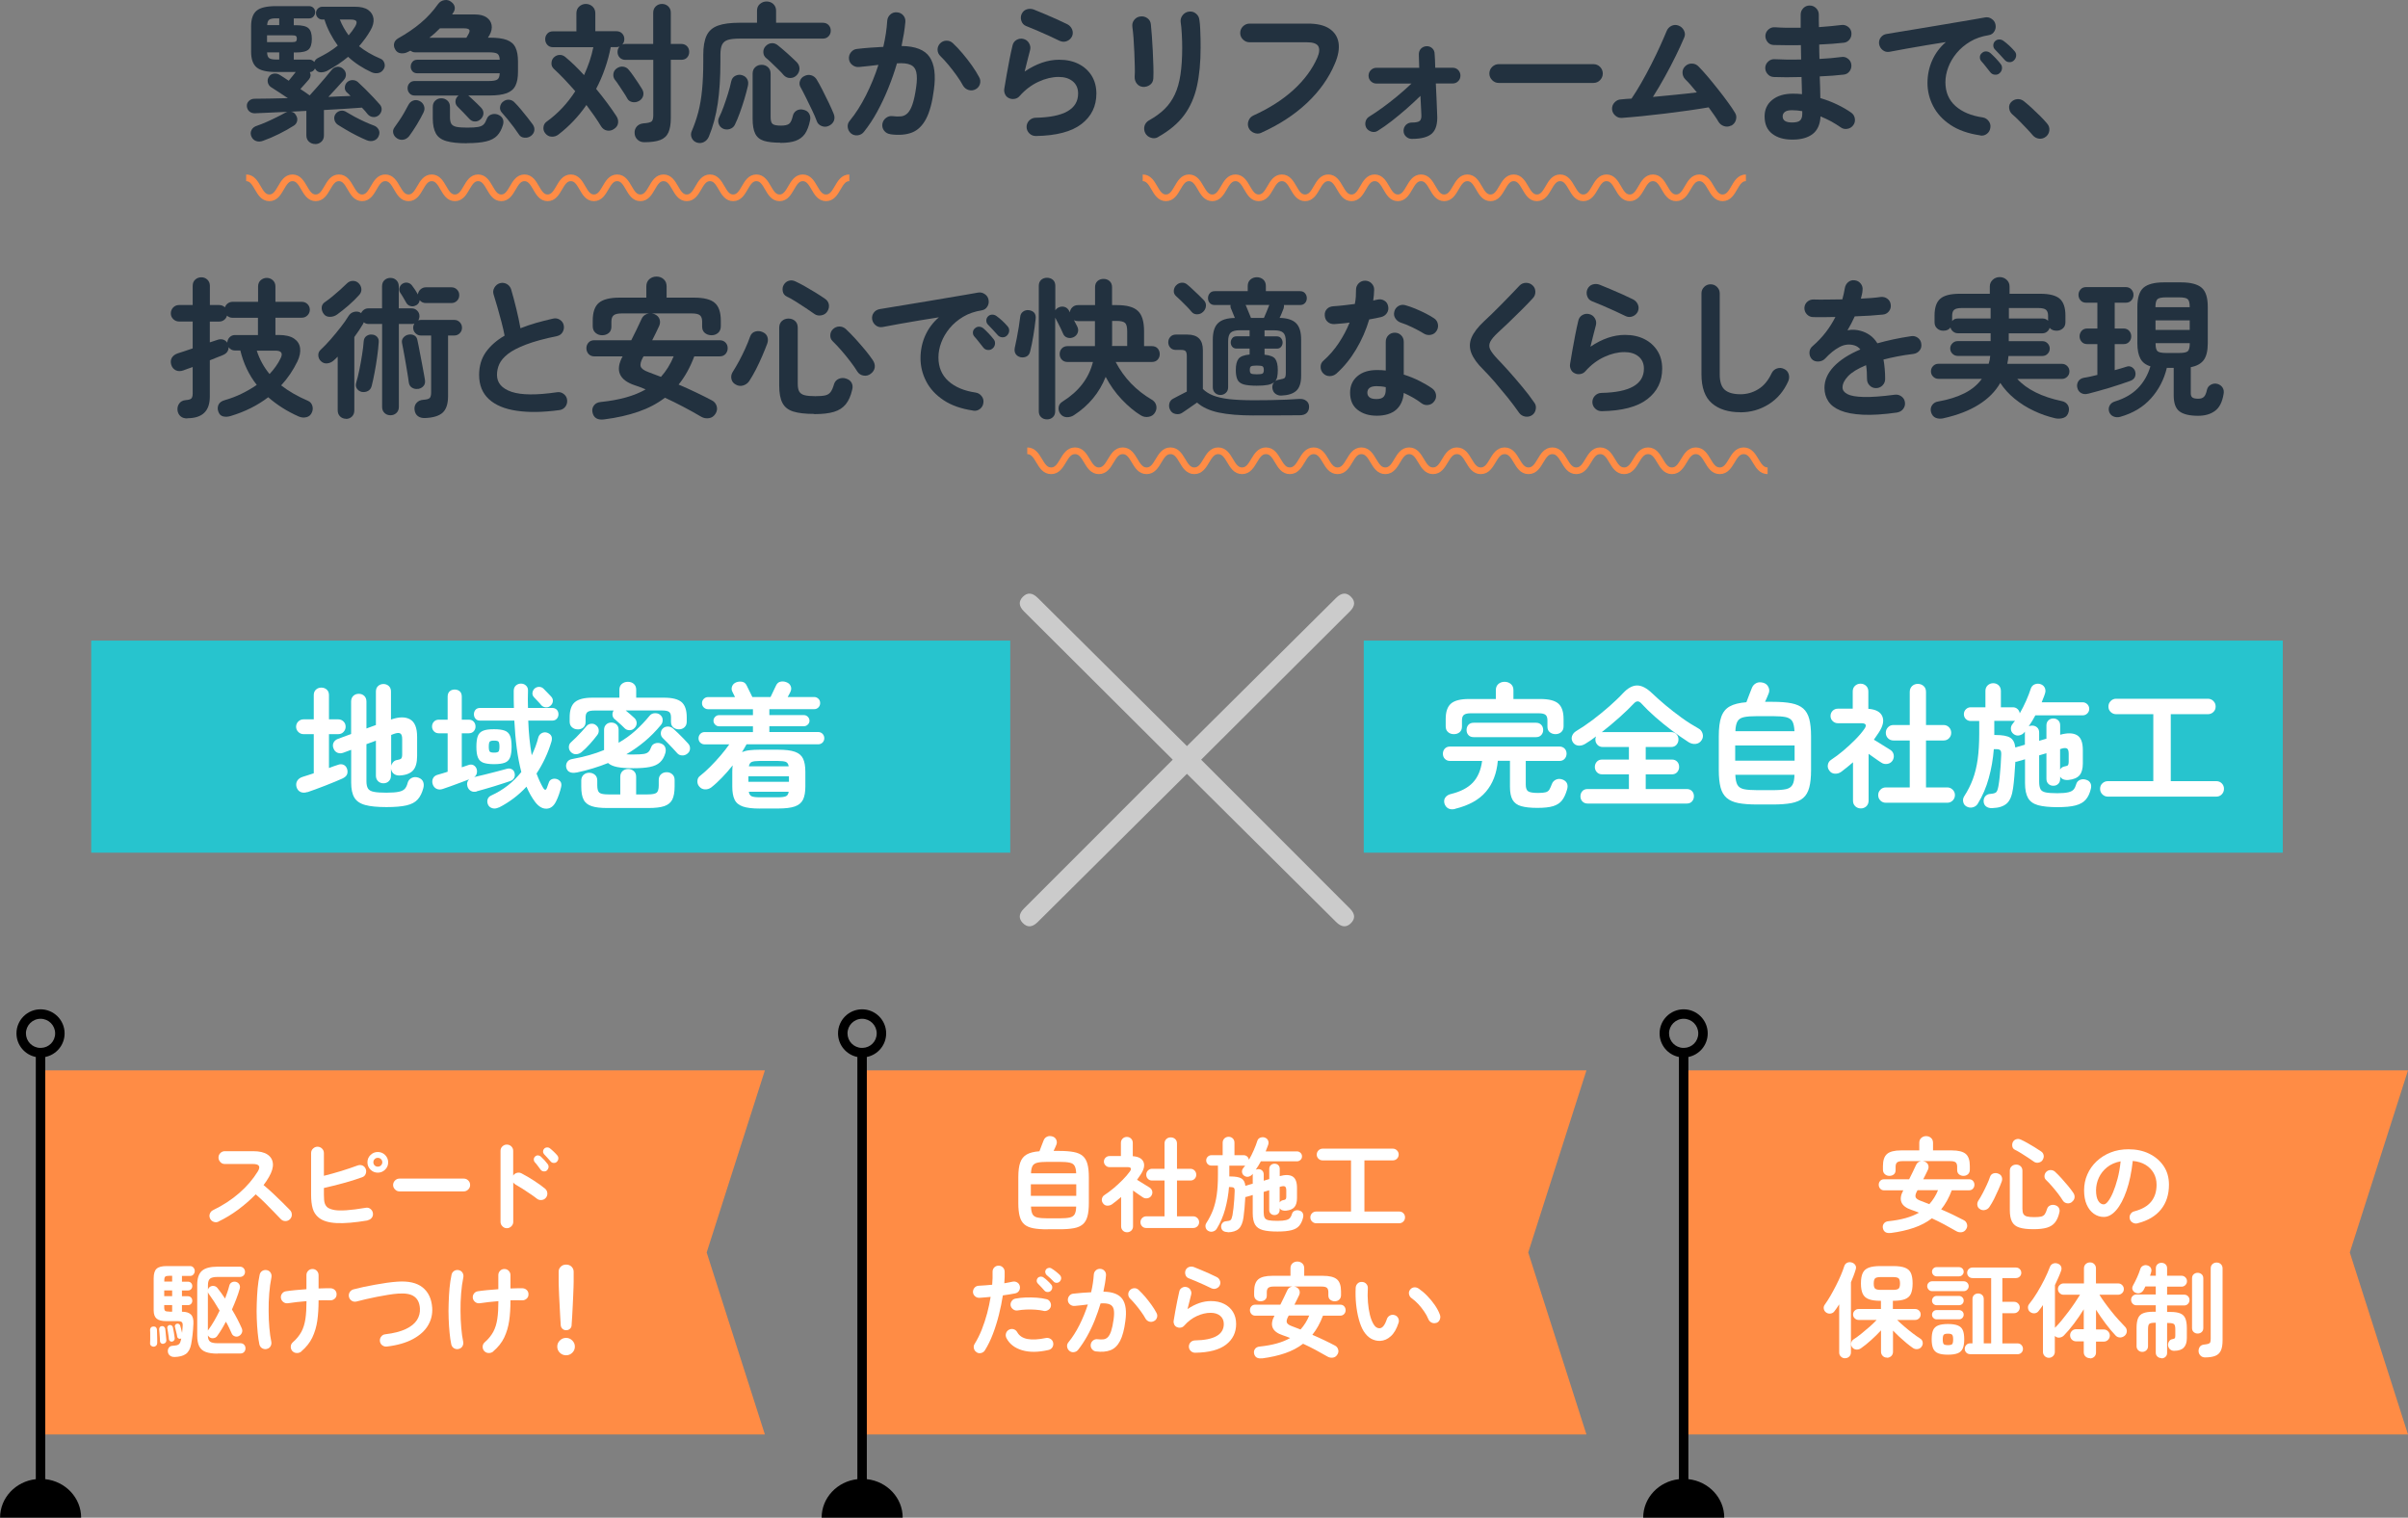<?xml version="1.0" encoding="UTF-8"?>
<svg id="_レイヤー_2" data-name="レイヤー 2" xmlns="http://www.w3.org/2000/svg" viewBox="0 0 361.16 227.63">
  <rect x="0" y="0" width="361.16" height="227.63" fill="#808080" stroke="none"/>
  <defs>
    <style>
      .cls-1 {
        fill: #27c4ce;
      }

      .cls-2 {
        fill: #fff;
      }

      .cls-3 {
        fill: #ff8c45;
      }

      .cls-4 {
        fill: #cbcbcb;
      }

      .cls-5 {
        fill: none;
        stroke: #ff8c45;
        stroke-miterlimit: 10;
      }

      .cls-6 {
        fill: #22313f;
      }
    </style>
  </defs>
  <g id="_レイヤー_1-2" data-name="レイヤー 1">
    <g>
      <g>
        <path class="cls-4" d="M155.64,138.29c-.8.8-1.54.85-2.22.17-.68-.68-.63-1.42.17-2.21l22.3-22.31-22.3-22.23c-.8-.79-.85-1.53-.17-2.21.68-.68,1.42-.62,2.22.17l22.38,22.23,22.38-22.23c.8-.79,1.54-.85,2.22-.17.68.68.63,1.42-.17,2.21l-22.3,22.23,22.3,22.31c.8.8.85,1.53.17,2.21-.68.68-1.42.62-2.22-.17l-22.38-22.23-22.38,22.23Z"/>
        <rect class="cls-1" x="204.54" y="96.08" width="137.84" height="31.81"/>
        <g>
          <path class="cls-2" d="M218.24,121.33c-.4.09-.74.07-1.02-.08-.28-.15-.47-.4-.58-.75-.09-.35-.04-.65.15-.91.2-.26.47-.42.82-.5,1.44-.35,2.54-.92,3.28-1.7.75-.79,1.22-1.87,1.4-3.26h-4.81c-.32,0-.58-.11-.78-.32-.2-.21-.29-.47-.29-.77s.1-.55.29-.76c.2-.21.46-.31.78-.31h16.41c.32,0,.58.1.78.31.2.21.29.46.29.76s-.1.55-.29.77c-.2.22-.45.32-.78.32h-5.05v3.55c0,.51.12.85.37,1.01.25.16.74.24,1.49.24.52,0,.91-.04,1.15-.11.24-.07.42-.21.54-.41.11-.2.24-.48.37-.83.12-.31.33-.53.64-.66.3-.13.62-.12.96,0,.34.13.56.33.67.59.11.26.11.57,0,.92-.19.67-.44,1.21-.75,1.61-.31.4-.75.69-1.33.87s-1.37.26-2.38.26-1.82-.09-2.42-.26-1.03-.49-1.29-.95-.39-1.1-.39-1.94v-3.91h-1.82c-.17,1.9-.77,3.45-1.8,4.65-1.02,1.2-2.56,2.05-4.61,2.55ZM218.04,110.11c-.34,0-.62-.1-.86-.31-.24-.21-.35-.49-.35-.86v-1.09c0-1.09.26-1.86.79-2.32s1.42-.69,2.69-.69h4.04v-1.33c0-.39.13-.7.38-.92s.57-.33.93-.33.68.11.94.33.39.53.39.92v1.33h4.04c1.28,0,2.18.23,2.7.69s.78,1.23.78,2.32v1.09c0,.36-.12.65-.35.86-.24.21-.52.31-.86.31s-.62-.1-.86-.29c-.24-.2-.35-.47-.35-.84v-.93c0-.39-.09-.67-.28-.83-.19-.16-.54-.24-1.05-.24h-10.16c-.5,0-.84.08-1.04.24-.2.16-.29.44-.29.83v.93c0,.36-.12.64-.35.84-.24.2-.52.29-.86.29ZM221.03,110.56c-.34,0-.6-.1-.79-.31-.19-.21-.28-.46-.28-.76s.09-.57.28-.78c.19-.21.45-.31.79-.31h9.35c.32,0,.58.1.78.31.2.21.29.47.29.78s-.1.55-.29.76c-.2.21-.45.31-.78.31h-9.35Z"/>
          <path class="cls-2" d="M238.13,120.52c-.34,0-.6-.11-.8-.32-.2-.21-.29-.47-.29-.77s.1-.57.29-.78c.19-.21.46-.31.8-.31h6.18v-2.2h-4c-.34,0-.61-.11-.81-.33-.2-.22-.3-.48-.3-.78s.1-.57.3-.79.47-.32.81-.32h4v-1.88h-3.9c-.34,0-.61-.11-.82-.33-.21-.22-.31-.49-.31-.8,0-.15.03-.3.1-.46-.27.21-.54.41-.81.59s-.53.35-.79.51c-.34.21-.68.31-1.03.28-.35-.03-.63-.19-.83-.48-.2-.31-.25-.62-.15-.93.1-.31.3-.56.6-.75.79-.47,1.63-1.04,2.5-1.69.87-.66,1.7-1.34,2.51-2.05.8-.71,1.49-1.36,2.05-1.97.7-.75,1.4-1.14,2.09-1.15.69-.01,1.45.38,2.27,1.17.58.55,1.25,1.15,2.01,1.79.76.64,1.57,1.26,2.42,1.88s1.7,1.15,2.54,1.62c.3.16.49.41.6.76.1.34.06.66-.13.96-.21.34-.51.53-.88.58-.37.05-.73-.04-1.08-.25-.83-.54-1.69-1.13-2.56-1.79s-1.7-1.33-2.49-2.03-1.48-1.37-2.07-2.02c-.36-.39-.73-.38-1.11.04-.59.63-1.32,1.33-2.18,2.1-.86.77-1.74,1.5-2.63,2.2.04-.01.1-.02.18-.02h10.22c.34,0,.61.11.81.32.2.22.3.48.3.79s-.1.57-.3.8c-.2.22-.47.33-.81.33h-3.8v1.88h3.92c.34,0,.6.11.8.32s.29.48.29.79-.1.55-.29.78c-.2.22-.46.33-.8.33h-3.92v2.2h6.14c.34,0,.6.1.8.31.2.21.29.47.29.78s-.1.55-.29.77-.46.32-.8.32h-14.85Z"/>
          <path class="cls-2" d="M263.55,120.66c-1.13,0-2.07-.07-2.81-.21-.74-.14-1.33-.4-1.76-.77-.43-.37-.74-.89-.92-1.57-.18-.68-.27-1.55-.27-2.61v-5.06c0-1.24.12-2.21.37-2.92s.67-1.24,1.27-1.57c.6-.34,1.43-.54,2.5-.63.12-.31.26-.68.42-1.11.16-.43.29-.75.38-.97.13-.36.36-.62.67-.78.31-.16.67-.17,1.09-.05.35.11.6.32.75.65.15.32.16.65.02.97-.07.16-.15.36-.24.58-.09.23-.2.44-.3.65h1.15c1.13,0,2.07.07,2.82.22.75.15,1.33.41,1.76.78.42.37.73.89.91,1.57.18.68.27,1.55.27,2.61v5.06c0,1.06-.09,1.93-.27,2.61-.18.68-.48,1.2-.91,1.57-.42.37-1.01.62-1.76.77-.75.14-1.69.21-2.82.21h-2.32ZM260.25,114.09h8.91v-2.28h-8.91v2.28ZM260.27,109.67h8.87c-.03-.66-.13-1.15-.31-1.47-.18-.32-.51-.53-.97-.64-.46-.1-1.13-.15-1.99-.15h-2.32c-.86,0-1.53.05-1.99.15-.46.1-.79.31-.97.64-.18.32-.29.81-.31,1.47ZM263.55,118.51h2.32c.88,0,1.54-.05,2-.15.46-.1.78-.32.97-.65.19-.33.29-.83.3-1.5h-8.87c.03.67.13,1.17.31,1.5.18.33.5.54.97.65.46.1,1.13.15,1.99.15Z"/>
          <path class="cls-2" d="M279.09,121.25c-.32,0-.6-.11-.83-.32-.23-.22-.34-.5-.34-.85v-5.75c-.3.26-.59.5-.88.74-.29.24-.59.47-.9.7-.28.2-.6.29-.95.27s-.63-.18-.83-.47c-.2-.27-.27-.56-.21-.88.06-.32.22-.56.5-.74.58-.38,1.18-.83,1.8-1.35.62-.52,1.21-1.07,1.77-1.63.56-.56,1.02-1.1,1.38-1.61.43-.59.28-.89-.44-.89h-3.52c-.3,0-.55-.11-.77-.32-.22-.21-.32-.47-.32-.77s.11-.57.32-.78c.22-.21.47-.31.77-.31h2.24v-2.58c0-.35.11-.63.34-.85.23-.21.5-.32.83-.32s.6.11.83.32c.23.22.34.5.34.85v2.6c1.1.08,1.8.45,2.09,1.11.29.66.12,1.47-.52,2.44-.12.17-.24.35-.36.53s-.25.37-.38.55c.24.15.53.32.85.52.32.2.63.39.93.58.3.18.53.33.69.43.27.17.44.42.5.73s0,.6-.18.89c-.19.27-.44.43-.77.48-.32.05-.62,0-.89-.18-.22-.13-.5-.33-.86-.58-.36-.25-.71-.5-1.06-.75v7.02c0,.35-.12.63-.34.85-.23.21-.5.32-.83.32ZM282.85,120.4c-.32,0-.6-.11-.82-.33s-.33-.49-.33-.82.11-.58.33-.81c.22-.23.5-.34.82-.34h3.58v-7.04h-2.44c-.32,0-.6-.11-.82-.33-.22-.22-.33-.49-.33-.82s.11-.6.33-.83c.22-.23.5-.34.82-.34h2.44v-4.96c0-.36.12-.66.35-.88.24-.22.52-.33.86-.33s.64.11.88.33c.24.22.35.51.35.88v4.96h2.63c.32,0,.6.11.82.34.22.23.33.5.33.83s-.11.59-.33.82-.5.33-.82.33h-2.63v7.04h3.19c.31,0,.58.11.81.34.23.23.34.5.34.81s-.12.6-.34.82c-.23.22-.5.33-.81.33h-9.21Z"/>
          <path class="cls-2" d="M298.82,121.21c-.38.01-.68-.07-.92-.24-.24-.17-.37-.43-.39-.77-.01-.32.08-.59.27-.8.2-.21.45-.32.76-.33.39-.03.66-.1.82-.22s.28-.44.37-.95c.07-.36.13-.83.19-1.39.06-.56.11-1.15.15-1.74.04-.6.07-1.13.08-1.6.01-.34-.04-.55-.15-.66s-.35-.15-.7-.15h-.26c-.12,1.51-.37,2.96-.76,4.35-.38,1.39-.93,2.67-1.65,3.84-.17.28-.43.46-.76.54s-.64.03-.94-.14c-.26-.15-.42-.37-.48-.67-.07-.3-.02-.58.14-.84.54-.83.97-1.69,1.3-2.57s.57-1.87.73-2.98c.15-1.1.23-2.38.23-3.83v-1.92h-1.27c-.28,0-.53-.1-.73-.29-.2-.2-.3-.44-.3-.74s.1-.52.3-.73c.2-.2.45-.3.73-.3h2.2v-2.44c0-.35.11-.63.34-.85.23-.21.51-.32.83-.32s.6.11.82.32c.22.22.33.5.33.85v2.44h1.8c.27,0,.5.09.69.26s.3.39.34.65c.35-.61.67-1.24.96-1.9.29-.66.52-1.26.7-1.82.11-.32.32-.54.63-.65.31-.11.61-.1.91.02.28.12.47.31.58.58.1.26.1.54-.01.84-.07.21-.14.43-.23.63-.09.21-.17.42-.25.64h6.14c.27,0,.5.1.7.29.19.19.29.43.29.7s-.1.5-.29.69c-.2.19-.43.28-.7.28h-7.09c-.16.3-.32.58-.48.85-.16.27-.33.53-.51.79.17-.07.34-.1.51-.1.3,0,.54.09.75.28s.3.45.3.79v1.21l1.09-.32v-2c0-.31.1-.56.3-.75s.44-.28.73-.28.54.09.74.28.29.44.29.75v1.41c1.09-.3,1.93-.28,2.52.06s.88,1.08.88,2.24v2.02c0,.78-.17,1.37-.49,1.75-.33.39-.88.63-1.65.71-.28.03-.54,0-.76-.08-.22-.08-.39-.22-.5-.42v.34c0,.31-.1.56-.29.75-.2.19-.44.28-.74.28s-.53-.09-.73-.28c-.2-.19-.3-.44-.3-.75v-3.85l-1.09.32v3.97c0,.48.07.85.2,1.1.13.25.4.41.79.49.39.08.97.12,1.74.12.71,0,1.26-.05,1.64-.14.38-.09.65-.24.81-.43.16-.2.28-.44.36-.74.09-.34.29-.57.58-.69.29-.12.6-.13.92-.02.32.09.54.27.66.52.12.25.13.54.05.85-.16.67-.41,1.21-.76,1.61-.34.4-.85.69-1.53.87s-1.58.26-2.73.26c-1.21,0-2.17-.1-2.88-.29-.71-.2-1.21-.55-1.51-1.07-.3-.52-.46-1.26-.46-2.23v-3.59l-1.11.32c-.09.04-.21.06-.34.06-.04.75-.09,1.48-.15,2.19s-.12,1.29-.19,1.76c-.15,1.1-.46,1.87-.95,2.3-.49.43-1.2.66-2.14.69ZM302.27,112.11l1.43-.42v-1.8c0-.07,0-.12.02-.16l-.06.06c-.19.26-.45.42-.77.5-.32.08-.62.01-.89-.2-.24-.19-.38-.43-.4-.73s.06-.56.26-.79l.36-.48c-.05.01-.1.02-.15.03-.05,0-.1,0-.17,0h-2.79v2.12h.22c1,0,1.71.13,2.15.39.44.26.7.75.78,1.46ZM308.98,115.42c.15-.27.39-.43.73-.48.24-.04.4-.1.46-.19s.1-.25.1-.47v-1.21c0-.43-.08-.7-.25-.8-.17-.1-.43-.1-.8.01l-.24.08v3.07Z"/>
          <path class="cls-2" d="M316.15,119.48c-.32,0-.6-.11-.83-.34s-.34-.5-.34-.83.11-.6.34-.82c.23-.22.51-.33.83-.33h6.81v-10.04h-5.56c-.32,0-.6-.11-.83-.33-.23-.22-.34-.49-.34-.82s.12-.6.34-.83c.23-.23.5-.34.83-.34h13.74c.32,0,.6.11.83.34.23.23.34.5.34.83s-.11.6-.34.82c-.23.22-.51.33-.83.33h-5.56v10.04h6.83c.32,0,.6.11.82.33s.33.49.33.82-.11.6-.33.83c-.22.23-.5.34-.82.34h-16.27Z"/>
        </g>
        <rect class="cls-1" x="13.68" y="96.08" width="137.84" height="31.81"/>
        <g>
          <path class="cls-2" d="M46.11,118.79c-.38.13-.72.13-1.02,0s-.51-.39-.62-.76c-.09-.35-.05-.66.12-.94s.46-.47.85-.59c.2-.07.44-.14.73-.23.28-.09.58-.18.89-.29v-5.87h-1.54c-.3,0-.56-.11-.78-.33-.22-.22-.33-.48-.33-.78s.11-.57.33-.79c.22-.21.48-.32.78-.32h1.54v-3.63c0-.35.11-.63.33-.83.22-.2.49-.3.8-.3s.6.1.82.3c.22.2.33.48.33.83v3.63h1.39c.31,0,.57.11.79.32.22.22.32.48.32.79s-.11.55-.32.78-.48.33-.79.33h-1.39v5.08c.24-.09.48-.18.7-.26.22-.08.42-.15.6-.2.32-.13.61-.14.87-.03s.43.31.53.58c.11.3.11.57.02.84-.09.26-.34.48-.73.66-.32.15-.71.31-1.15.49s-.92.37-1.42.57c-.5.19-.98.38-1.43.54-.46.17-.86.31-1.21.43ZM57.97,121.05c-1.35,0-2.41-.1-3.18-.31-.78-.21-1.32-.58-1.64-1.11-.32-.53-.48-1.28-.48-2.25v-4.92l-1.19.44c-.3.11-.58.11-.86,0s-.47-.32-.6-.65c-.12-.3-.12-.58,0-.85.13-.27.35-.46.66-.58l1.98-.73v-4.86c0-.36.11-.65.33-.86.22-.21.5-.31.82-.31s.6.1.82.31c.22.21.33.49.33.86v4.03l1.42-.52v-5.02c0-.35.11-.63.33-.83.22-.2.49-.3.8-.3s.58.1.8.3c.22.2.33.48.33.83v4.2c1.2-.42,2.15-.43,2.86-.03s1.06,1.27,1.06,2.63v2.86c0,1.02-.21,1.75-.64,2.2-.42.44-1.09.69-2.01.73-.32.01-.6-.07-.83-.24s-.38-.43-.44-.77v1.03c0,.35-.11.63-.33.84-.22.21-.49.31-.8.31s-.58-.1-.8-.31c-.22-.21-.33-.49-.33-.84v-5.24l-1.42.52v5.57c0,.47.08.83.23,1.08s.45.42.88.5c.43.09,1.06.13,1.88.13s1.44-.05,1.87-.14c.42-.09.73-.25.91-.46.18-.21.32-.5.41-.87.09-.34.29-.58.6-.74s.64-.17,1-.05c.38.13.62.35.73.64s.11.6.02.94c-.19.71-.47,1.28-.84,1.69-.37.42-.92.71-1.66.89-.73.17-1.75.26-3.04.26ZM58.66,114.9c.05-.23.16-.43.32-.61.16-.17.36-.28.59-.3.31-.05.51-.13.61-.23.09-.1.14-.3.14-.6v-2.32c0-.43-.09-.71-.28-.83s-.5-.1-.95.06l-.42.16v4.66Z"/>
          <path class="cls-2" d="M71.49,118.71c-.34.09-.63.06-.89-.1-.26-.16-.42-.39-.5-.69-.11-.43-.02-.77.26-1.03-.39.15-.84.32-1.33.5s-.98.37-1.44.53c-.46.17-.86.31-1.18.41-.34.12-.65.11-.93-.02-.28-.13-.48-.37-.59-.71-.09-.31-.07-.6.06-.87.13-.27.38-.45.73-.54.2-.07.43-.13.69-.2s.51-.15.77-.24v-5.77h-1.33c-.3,0-.54-.1-.73-.3-.19-.2-.28-.44-.28-.71,0-.28.09-.52.28-.73.19-.2.43-.3.73-.3h1.33v-3.45c0-.35.1-.62.3-.8.2-.18.45-.27.75-.27s.57.09.77.27.3.45.3.8v3.45h1.05c.31,0,.56.1.74.3.18.2.27.44.27.73s-.09.5-.27.71c-.18.2-.43.3-.74.3h-1.05v5.1c.17-.07.34-.12.5-.17.16-.05.31-.1.44-.15.31-.12.58-.12.81,0,.23.12.39.32.48.58.07.23.07.45.01.68s-.19.4-.39.53c.47-.11,1-.24,1.6-.38.59-.15,1.18-.3,1.77-.45s1.09-.29,1.53-.41c.27-.08.52-.06.75.06.23.12.37.32.42.58.07.27.04.51-.08.74-.12.22-.32.38-.61.47s-.64.21-1.06.35c-.42.14-.88.29-1.35.43-.48.15-.94.29-1.39.41-.45.13-.85.24-1.18.33ZM74.79,121.11c-.34.16-.65.2-.95.11-.3-.09-.51-.26-.63-.51-.13-.27-.16-.54-.08-.81.08-.27.27-.47.57-.6,1.78-.81,3.27-1.98,4.49-3.51-.28-1.08-.51-2.25-.68-3.53-.17-1.28-.29-2.67-.37-4.18h-5.13c-.3,0-.53-.09-.69-.28-.16-.19-.24-.41-.24-.67,0-.27.08-.49.24-.68.16-.18.39-.27.69-.27h5.07c-.01-.42-.02-.84-.03-1.26,0-.42,0-.86,0-1.3,0-.34.11-.6.32-.8.21-.19.47-.29.77-.29s.55.1.76.3c.21.2.31.46.29.79-.03.88-.03,1.73,0,2.56h3.62c.3,0,.53.09.7.27.17.18.25.41.25.68s-.08.48-.25.67c-.17.19-.4.28-.7.28h-3.58c.03.94.09,1.85.18,2.71.09.87.21,1.7.34,2.49.2-.42.39-.85.56-1.3.17-.45.31-.91.43-1.38.09-.31.28-.53.55-.66s.54-.14.83-.03c.58.23.77.67.59,1.31-.26.88-.58,1.71-.96,2.52-.38.81-.81,1.57-1.28,2.28.3.81.63,1.53,1.01,2.18.23.35.41.34.55-.04.03-.11.07-.24.14-.4s.12-.29.14-.38c.07-.24.22-.41.46-.51.24-.1.5-.1.78-.01.24.09.42.24.54.42.11.19.14.44.07.75-.07.31-.17.67-.31,1.08-.14.41-.29.77-.45,1.08-.34.7-.8,1.07-1.4,1.1-.6.03-1.16-.28-1.69-.94-.51-.66-.96-1.45-1.35-2.36-.59.65-1.24,1.23-1.93,1.75-.69.52-1.42.98-2.19,1.37ZM74.1,114.61c-.67,0-1.21-.07-1.6-.21-.39-.14-.66-.4-.82-.79-.16-.38-.23-.92-.23-1.62s.08-1.26.23-1.63c.15-.38.43-.63.82-.78s.92-.21,1.6-.21,1.2.07,1.59.21.65.4.81.78c.16.38.23.92.23,1.63s-.08,1.24-.23,1.62c-.15.38-.42.65-.81.79-.38.14-.91.21-1.59.21ZM74.1,112.88c.35,0,.57-.05.67-.16.09-.11.14-.35.14-.73s-.05-.64-.14-.75c-.09-.11-.32-.16-.67-.16s-.55.05-.65.16c-.09.11-.14.36-.14.75s.05.62.14.73c.09.11.31.16.65.16ZM82.54,105.86c-.17.17-.4.25-.68.23-.28-.02-.51-.14-.7-.35-.07-.09-.17-.22-.32-.37s-.29-.31-.43-.46c-.14-.15-.25-.27-.33-.35-.17-.19-.25-.4-.22-.65.03-.24.13-.45.3-.62.19-.17.41-.27.68-.27.26,0,.49.08.68.27.08.08.2.2.34.35.15.15.3.31.45.46.16.15.27.27.33.35.21.22.31.46.28.73-.03.27-.15.5-.38.69Z"/>
          <path class="cls-2" d="M86.46,115.86c-.36.08-.68.07-.96-.04s-.46-.32-.56-.65c-.08-.31-.04-.59.12-.86.16-.26.42-.42.77-.47.9-.16,1.75-.36,2.54-.58s1.53-.48,2.23-.77v-3.03c0-.34.11-.6.32-.8.21-.2.47-.29.77-.29s.57.1.78.29c.21.19.31.46.31.8v1.94c.92-.52,1.75-1.13,2.51-1.8.75-.68,1.47-1.43,2.14-2.25.19-.24.45-.37.79-.38.34-.01.61.07.81.26.23.19.35.43.36.72s-.07.55-.26.78c-.77.93-1.58,1.75-2.44,2.47-.86.72-1.78,1.36-2.75,1.93.15.01.32.02.51.03s.41,0,.64,0c.65,0,1.13-.03,1.46-.08s.56-.16.72-.32c.16-.16.29-.41.42-.75.09-.24.28-.41.56-.51.28-.1.57-.1.88.01.31.11.52.29.63.55.11.26.12.55.04.86-.17.6-.44,1.08-.81,1.41-.36.34-.87.57-1.52.7s-1.47.19-2.49.19-1.82-.06-2.42-.18c-.6-.12-1.05-.32-1.36-.6-.73.3-1.49.56-2.27.8s-1.61.45-2.46.63ZM87.23,112.8c-.24.2-.52.31-.83.32-.31.01-.58-.11-.81-.36-.19-.21-.28-.46-.27-.75s.12-.51.33-.69c.23-.2.48-.44.77-.73.28-.28.56-.57.83-.87s.5-.56.69-.79c.19-.23.43-.36.72-.38.29-.03.54.05.76.24.23.19.36.42.38.71s-.05.54-.24.77c-.31.42-.68.86-1.1,1.33-.42.47-.83.87-1.22,1.19ZM86.63,109.39c-.32,0-.6-.1-.84-.31-.24-.21-.35-.49-.35-.86v-.63c0-1.08.26-1.83.78-2.28.52-.44,1.4-.67,2.64-.67h4.04v-1.19c0-.38.12-.67.37-.88.25-.21.55-.31.9-.31s.65.1.89.31c.24.21.36.5.36.88v1.19h4.16c1.25,0,2.13.22,2.65.67.51.44.77,1.2.77,2.28v.63c0,.36-.11.65-.34.86-.23.21-.51.31-.83.31s-.62-.1-.85-.29c-.23-.19-.34-.47-.34-.84v-.67c0-.39-.09-.66-.28-.81-.19-.15-.54-.22-1.05-.22h-5.46c.22.17.46.38.72.61s.45.4.58.52c.21.2.33.44.34.73.01.28-.09.54-.32.77-.2.22-.45.33-.74.33-.29,0-.54-.09-.74-.29-.11-.12-.26-.27-.46-.45s-.4-.36-.6-.54c-.2-.18-.35-.32-.48-.41-.17-.16-.27-.36-.29-.6-.02-.23.04-.45.17-.66h-2.87c-.5,0-.85.07-1.04.22-.2.15-.29.42-.29.81v.67c0,.36-.11.64-.34.84-.23.2-.51.29-.85.29ZM91.11,121.19c-1.01,0-1.8-.09-2.37-.28-.57-.19-.98-.51-1.21-.98-.24-.46-.35-1.11-.35-1.95v-.91c0-.36.12-.65.35-.86.24-.21.52-.31.84-.31s.62.1.86.31c.24.21.35.49.35.86v.71c0,.58.11.95.33,1.12s.67.25,1.34.25h1.78v-2.64c0-.36.11-.65.34-.86.23-.21.51-.31.85-.31s.6.1.84.31c.24.21.35.49.35.86v2.64h1.72c.67,0,1.12-.08,1.34-.25s.33-.54.33-1.12v-.79c0-.36.11-.65.34-.86.23-.21.51-.31.85-.31s.6.1.84.31c.24.21.35.49.35.86v.99c0,.83-.12,1.48-.35,1.95-.24.46-.64.79-1.21.98s-1.36.28-2.37.28h-6.14ZM103.09,113.04c-.23.19-.5.28-.8.26-.3-.01-.55-.13-.74-.36-.16-.19-.38-.42-.65-.71s-.54-.56-.8-.84-.49-.5-.68-.68c-.2-.19-.31-.42-.31-.71s.09-.52.29-.73c.2-.2.46-.3.76-.3s.57.1.8.3c.2.17.45.4.74.69.29.28.57.56.85.85.28.28.5.52.66.71.2.22.3.47.28.78-.01.3-.15.55-.4.74Z"/>
          <path class="cls-2" d="M113.93,121.27c-1.08,0-1.92-.1-2.52-.31-.6-.21-1.01-.55-1.24-1.04-.23-.48-.34-1.14-.34-1.96v-2.18c0-.36.02-.69.06-.99-.5.63-1.02,1.23-1.56,1.79-.54.56-1.08,1.07-1.64,1.51-.28.21-.6.32-.96.3-.36-.01-.65-.17-.88-.46-.19-.23-.27-.5-.25-.82.02-.32.15-.56.39-.74.5-.39,1.01-.85,1.54-1.38.53-.53,1.04-1.09,1.54-1.67.5-.58.94-1.15,1.31-1.68h-3.7c-.26,0-.47-.09-.65-.26s-.26-.39-.26-.65.09-.47.26-.66c.17-.18.39-.27.65-.27h7.25v-.87h-5.09c-.22,0-.41-.08-.58-.25-.17-.17-.25-.36-.25-.57,0-.23.08-.43.25-.6s.36-.25.58-.25h5.09v-.89h-6.73c-.24,0-.45-.09-.64-.26-.18-.17-.27-.39-.27-.65s.09-.47.27-.65c.18-.17.39-.26.64-.26h4.04l-.4-.81c-.13-.27-.15-.54-.03-.82.11-.28.32-.47.62-.59.31-.11.61-.13.91-.07.3.06.52.26.67.59l.83,1.69h2.73c.11-.23.25-.52.42-.88.17-.36.31-.64.4-.84.15-.32.37-.52.67-.58.3-.07.59-.04.89.08.31.11.52.3.64.58s.1.55-.03.84c-.04.08-.1.2-.17.34-.07.15-.16.3-.25.46h3.98c.24,0,.45.09.63.26.18.17.26.39.26.65s-.09.47-.26.65c-.17.17-.38.26-.63.26h-6.73v.89h5.17c.23,0,.43.08.6.25s.25.37.25.6c0,.21-.08.41-.25.57-.17.17-.37.25-.6.25h-5.17v.87h7.33c.26,0,.47.09.65.27.17.18.26.4.26.66s-.09.47-.26.65c-.18.17-.39.26-.65.26h-10.75c-.11.19-.22.38-.33.58-.12.2-.23.39-.35.59.31-.13.68-.23,1.12-.28s.95-.08,1.53-.08h2.75c1.09,0,1.93.1,2.53.31.59.21,1,.55,1.23,1.04.23.48.34,1.14.34,1.98v2.18c0,.82-.11,1.47-.34,1.96-.23.48-.64.83-1.23,1.04-.59.21-1.44.31-2.53.31h-2.75ZM112.25,117.26h6.08v-.83h-6.08v.83ZM112.31,114.94h5.98c-.05-.35-.2-.57-.43-.67-.24-.09-.63-.14-1.18-.14h-2.75c-.54,0-.93.05-1.16.14-.24.09-.39.32-.45.67ZM113.93,119.58h2.75c.55,0,.95-.05,1.18-.15.24-.1.38-.33.43-.68h-5.98c.05.35.2.58.43.68.24.1.63.15,1.18.15Z"/>
        </g>
      </g>
      <g>
        <polygon class="cls-3" points="5.83 215.15 114.72 215.15 105.99 187.85 114.72 160.54 5.83 160.54 5.83 215.15"/>
        <path d="M6.79,221.85v-63.32c1.65-.33,2.9-1.79,2.9-3.54,0-1.99-1.62-3.61-3.61-3.61s-3.61,1.62-3.61,3.61c0,1.75,1.25,3.21,2.9,3.54v63.32c-3.02.34-5.36,2.79-5.36,5.78h12.16c0-2.98-2.34-5.44-5.36-5.78ZM3.89,154.99c0-1.2.98-2.19,2.19-2.19s2.19.98,2.19,2.19-.94,2.14-2.11,2.18c-.03,0-.05-.02-.08-.02s-.05.01-.08.02c-1.17-.04-2.11-1-2.11-2.18Z"/>
      </g>
      <g>
        <path class="cls-2" d="M32.78,183.22c-.23.11-.47.13-.72.04-.25-.09-.43-.25-.55-.49-.11-.24-.13-.48-.04-.72s.24-.43.47-.54c1.47-.71,2.78-1.56,3.93-2.56s2.08-2.09,2.8-3.26c.45-.74.21-1.11-.74-1.11h-4.22c-.26,0-.48-.09-.66-.29s-.28-.41-.28-.67.09-.49.28-.68.41-.28.66-.28h4.28c.93,0,1.64.17,2.13.5.49.33.76.79.81,1.36.05.58-.15,1.24-.58,1.99-.23.41-.5.82-.82,1.23.47.39.96.82,1.46,1.29.5.47.97.92,1.41,1.36.44.44.81.81,1.11,1.12.17.18.26.41.26.68s-.1.49-.29.68c-.19.18-.41.27-.68.27-.27,0-.49-.1-.68-.29-.28-.29-.63-.65-1.05-1.09-.42-.44-.87-.89-1.34-1.36-.47-.47-.93-.89-1.38-1.27-.78.81-1.66,1.57-2.62,2.29-.96.71-1.95,1.31-2.96,1.79Z"/>
        <path class="cls-2" d="M55.12,183.05c-1.91.32-3.45.45-4.64.39-1.19-.06-2.08-.33-2.68-.82-.44-.36-.75-.82-.9-1.37-.16-.55-.24-1.24-.24-2.05v-6.25c0-.27.09-.49.29-.68s.42-.28.67-.28.49.09.68.28.28.41.28.68v3.4c.83-.21,1.7-.44,2.6-.72s1.71-.55,2.43-.82c.27-.1.52-.1.76,0,.24.11.4.29.49.53s.08.49-.02.74-.29.41-.53.49c-.88.32-1.82.62-2.84.89s-1.98.52-2.89.72v1c0,.61.04,1.04.13,1.3s.23.47.42.62c.24.17.58.3,1.02.38.44.08,1.04.09,1.8.04.76-.05,1.72-.17,2.9-.37.26-.05.49,0,.7.16s.34.37.38.64c.04.26-.01.49-.17.69-.15.21-.37.33-.63.38ZM56.66,175.88c-.42,0-.79-.15-1.09-.45s-.46-.67-.46-1.1.15-.8.46-1.1.67-.45,1.09-.45.8.15,1.1.45.46.67.46,1.1-.15.8-.46,1.1-.67.45-1.1.45ZM56.66,174.98c.19,0,.34-.06.48-.19.13-.13.2-.29.2-.47s-.07-.34-.2-.47c-.13-.13-.29-.19-.48-.19s-.34.06-.47.19c-.13.13-.19.28-.19.47s.06.34.19.47c.13.13.29.19.47.19Z"/>
        <path class="cls-2" d="M59.92,178.69c-.26,0-.48-.09-.67-.29-.19-.19-.29-.41-.29-.67s.1-.49.29-.68c.19-.19.41-.28.67-.28h9.63c.27,0,.49.09.68.28.19.18.28.41.28.68s-.09.48-.28.67c-.19.19-.41.29-.68.29h-9.63Z"/>
        <path class="cls-2" d="M76.01,184.21c-.26,0-.48-.1-.66-.29-.19-.19-.28-.41-.28-.67v-10.64c0-.27.09-.49.28-.67s.41-.27.66-.27.5.09.68.27c.18.18.28.4.28.67v3.71c.13-.21.32-.34.56-.41.24-.07.47-.04.7.08.61.32,1.23.68,1.86,1.09.63.41,1.18.8,1.65,1.19.21.17.32.38.35.66.03.27-.05.51-.22.72-.17.2-.38.31-.65.33-.27.03-.5-.04-.71-.21-.29-.23-.62-.47-1-.72s-.75-.51-1.13-.75-.72-.45-1.03-.62c-.17-.09-.29-.21-.37-.34v5.91c0,.26-.09.48-.28.67-.19.19-.41.29-.68.29ZM82.03,175.55c-.13.11-.3.16-.49.14s-.34-.11-.46-.26c-.1-.15-.24-.34-.42-.57-.17-.23-.33-.42-.48-.58-.09-.11-.13-.25-.12-.42.01-.16.08-.3.22-.42.12-.11.26-.16.42-.15.16.01.3.07.42.18.15.13.33.31.53.53s.36.42.49.59c.11.15.16.32.13.5-.03.18-.11.33-.25.45ZM83.53,174.24c-.13.13-.3.2-.49.18-.19,0-.34-.09-.46-.23-.12-.14-.28-.32-.46-.52-.19-.21-.36-.39-.51-.55-.1-.11-.16-.25-.16-.41,0-.16.06-.31.19-.44.11-.11.25-.17.41-.18.16,0,.31.04.44.15.16.12.34.29.56.49.22.21.4.4.54.57.11.13.16.29.15.47-.01.18-.08.34-.22.47Z"/>
        <path class="cls-2" d="M23.04,201.98c-.14,0-.27-.04-.38-.14s-.16-.23-.15-.37c0-.15.02-.35.02-.6v-.75c0-.25,0-.45-.02-.61-.01-.14.03-.27.11-.38.08-.11.21-.17.37-.18.17,0,.31.03.4.12.09.09.14.2.15.35,0,.15.02.36.02.62,0,.26.01.51.02.77,0,.26,0,.47,0,.63,0,.15-.05.28-.15.38-.1.1-.24.16-.4.17ZM26.13,203.52c-.27,0-.49-.07-.66-.22-.17-.14-.26-.32-.29-.54-.03-.24.02-.44.14-.62.12-.18.3-.27.53-.29.3-.02.53-.05.69-.09.16-.04.28-.12.37-.22.09-.11.16-.27.21-.5.02-.05.03-.1.04-.15,0-.05.01-.09.02-.15-.02.01-.06.03-.12.05-.1.03-.2.02-.3-.05-.1-.06-.16-.14-.18-.25-.03-.21-.08-.46-.16-.75-.07-.29-.13-.54-.18-.73-.03-.1-.02-.2.04-.29.06-.09.14-.15.24-.18.11-.03.22-.02.32.04.1.06.16.14.19.25.04.13.09.3.14.5s.1.39.14.58c.02-.15.04-.32.05-.49.01-.17.03-.36.04-.55.02-.27-.02-.45-.12-.56-.1-.11-.29-.16-.58-.16h-1.73c-.68,0-1.17-.12-1.47-.37-.3-.25-.45-.67-.45-1.26v-4.8c0-.69.15-1.17.44-1.43.29-.27.8-.4,1.52-.4h3.49c.22,0,.39.08.52.23s.19.32.19.51-.06.35-.19.51-.3.23-.52.23h-1.21v.86h.88c.21,0,.37.06.49.19.12.13.18.28.18.47s-.06.34-.18.47c-.12.13-.28.19-.49.19h-.88v.86h.88c.21,0,.37.07.49.2.12.13.18.29.18.48s-.06.34-.18.47c-.12.13-.28.19-.49.19h-.88v.99h.05c.58,0,1.01.14,1.29.41.28.27.41.73.38,1.36-.03.62-.07,1.18-.13,1.69-.06.51-.13.98-.21,1.41-.13.69-.4,1.18-.79,1.46-.4.29-.98.44-1.75.46ZM24.52,201.55c-.13.02-.25,0-.35-.08-.1-.07-.16-.17-.17-.31,0-.14-.01-.33-.03-.55s-.04-.45-.05-.68c-.02-.23-.03-.41-.05-.54,0-.12.02-.23.09-.33s.17-.15.29-.16c.12-.02.24,0,.34.08.1.08.16.18.19.3.02.13.04.31.06.53s.04.44.06.65.04.4.05.54c0,.13-.02.25-.1.35s-.18.16-.32.18ZM24.63,192.21h1.19v-.86h-.43c-.3,0-.5.04-.6.12-.1.08-.15.27-.15.57v.17ZM24.63,194.4h1.19v-.86h-1.19v.86ZM25.4,196.73h.42v-.99h-1.19v.35c0,.26.05.43.14.51s.3.12.63.12ZM25.82,201.22c-.12.02-.23,0-.32-.08-.09-.07-.15-.16-.17-.28,0-.14-.03-.32-.06-.52s-.06-.41-.09-.62c-.03-.21-.06-.37-.09-.51-.02-.11,0-.22.07-.31.07-.09.15-.15.25-.17.12-.02.23,0,.33.07.1.07.16.16.19.27.04.2.09.46.15.79.06.33.09.6.12.81.02.12,0,.24-.08.35-.07.11-.17.17-.29.19ZM32.62,203.02c-.73,0-1.32-.08-1.77-.25-.45-.17-.77-.45-.97-.85-.2-.39-.3-.94-.3-1.62v-7.58c0-.99.23-1.69.7-2.11s1.25-.63,2.35-.63h3.35c.24,0,.42.08.56.23.14.15.21.34.21.55s-.07.4-.21.54c-.14.14-.33.22-.56.22h-3.34c-.56,0-.94.09-1.14.26s-.31.49-.31.96v.72c.03-.18.13-.33.29-.45.17-.12.37-.17.59-.14.22.03.39.13.53.29.19.24.38.49.57.75.2.27.39.55.59.85.13-.35.25-.68.36-1.01.11-.32.2-.63.27-.92.06-.24.19-.41.39-.51s.41-.12.63-.06c.24.07.4.21.5.41.1.2.11.41.04.64-.13.47-.3.97-.5,1.49s-.42,1.06-.66,1.6c.3.49.57.98.82,1.46s.46.93.65,1.36c.1.23.11.45.02.67-.09.22-.24.39-.46.5-.2.1-.4.11-.62.03-.22-.08-.37-.23-.45-.43-.11-.27-.24-.55-.39-.85-.14-.3-.3-.6-.48-.91-.42.81-.85,1.52-1.3,2.14-.13.19-.32.3-.55.33-.23.04-.44-.01-.62-.15-.04-.04-.08-.08-.13-.13s-.08-.09-.1-.13c0,.44.11.75.32.92.21.17.59.25,1.14.25h3.41c.24,0,.42.07.56.22.14.15.21.33.21.55s-.07.4-.21.55c-.14.15-.33.22-.56.22h-3.43ZM31.18,199.56s.04-.07.06-.09c.3-.4.59-.85.88-1.35.29-.5.56-1.01.82-1.55-.28-.48-.56-.94-.84-1.37-.28-.43-.55-.82-.8-1.16-.07-.1-.11-.19-.12-.28v5.79Z"/>
        <path class="cls-2" d="M39.99,202.33c-.26.05-.49,0-.7-.13s-.33-.33-.39-.58c-.1-.48-.19-1.05-.25-1.72-.07-.66-.11-1.37-.14-2.13-.03-.75-.03-1.52,0-2.29s.06-1.53.13-2.26c.07-.73.17-1.4.3-2.01.05-.26.18-.45.39-.59.21-.13.44-.17.69-.12.25.05.44.18.57.39.13.21.17.44.12.7-.15.73-.26,1.53-.33,2.4-.07.87-.1,1.75-.09,2.63,0,.88.04,1.73.11,2.53s.16,1.5.29,2.09c.05.25,0,.48-.12.69-.13.21-.32.34-.57.39ZM45.2,202.7c-.2.16-.42.24-.69.23-.26,0-.48-.11-.66-.29-.17-.2-.25-.42-.24-.68s.12-.47.32-.65c.56-.49.98-1.02,1.28-1.57.29-.55.49-1.2.6-1.94.11-.74.16-1.62.16-2.65-.5.04-.99.09-1.46.14-.47.05-.89.11-1.28.17-.26.04-.49,0-.7-.15s-.33-.33-.39-.58c-.04-.26,0-.49.15-.69.14-.21.34-.33.59-.37.39-.06.86-.12,1.4-.17.54-.05,1.1-.1,1.68-.14v-2.11c0-.26.09-.47.26-.65.17-.18.39-.27.65-.27s.47.09.65.27c.17.18.26.4.26.65v2c.36-.02.7-.03,1.01-.03h.81c.26.01.47.11.65.29.17.18.25.41.23.66,0,.26-.11.47-.3.63-.19.16-.42.24-.67.23-.5-.02-1.07-.02-1.73,0v.09c0,1.06-.06,2.04-.19,2.96-.13.91-.38,1.75-.75,2.53-.37.77-.92,1.46-1.65,2.08Z"/>
        <path class="cls-2" d="M58.04,201.96c-.26.03-.49-.03-.7-.18-.21-.15-.32-.36-.36-.62-.03-.26.03-.49.19-.69.15-.21.36-.32.62-.35,1.28-.15,2.3-.42,3.08-.79.78-.37,1.33-.82,1.67-1.35.33-.53.48-1.11.44-1.73-.05-.82-.33-1.42-.85-1.79-.52-.38-1.32-.52-2.43-.44-.44.03-.94.09-1.48.18s-1.1.19-1.68.3c-.57.11-1.12.23-1.64.35-.53.12-.99.24-1.41.35-.25.07-.48.04-.7-.08-.22-.13-.37-.32-.44-.56-.07-.26-.04-.5.08-.72.13-.23.32-.37.56-.45.44-.12.94-.24,1.5-.36.56-.12,1.14-.23,1.74-.34.6-.11,1.19-.2,1.77-.29.58-.08,1.1-.14,1.58-.17,1.66-.12,2.92.16,3.79.85s1.35,1.7,1.45,3.03c.07.96-.13,1.84-.61,2.66-.48.82-1.23,1.5-2.26,2.06-1.03.56-2.33.94-3.92,1.13Z"/>
        <path class="cls-2" d="M68.77,202.33c-.26.05-.49,0-.7-.13s-.33-.33-.39-.58c-.1-.48-.19-1.05-.25-1.72-.07-.66-.11-1.37-.14-2.13-.03-.75-.03-1.52,0-2.29s.06-1.53.13-2.26c.07-.73.17-1.4.3-2.01.05-.26.18-.45.39-.59.21-.13.44-.17.69-.12.25.05.44.18.57.39.13.21.17.44.12.7-.15.73-.26,1.53-.33,2.4-.07.87-.1,1.75-.09,2.63,0,.88.04,1.73.11,2.53s.16,1.5.29,2.09c.05.25,0,.48-.12.69-.13.21-.32.34-.57.39ZM73.98,202.7c-.2.16-.42.24-.69.23-.26,0-.48-.11-.66-.29-.17-.2-.25-.42-.24-.68s.12-.47.32-.65c.56-.49.98-1.02,1.28-1.57.29-.55.49-1.2.6-1.94.11-.74.16-1.62.16-2.65-.5.04-.99.09-1.46.14-.47.05-.89.11-1.28.17-.26.04-.49,0-.7-.15s-.33-.33-.39-.58c-.04-.26,0-.49.15-.69.14-.21.34-.33.59-.37.39-.06.86-.12,1.4-.17.54-.05,1.1-.1,1.68-.14v-2.11c0-.26.09-.47.26-.65.17-.18.39-.27.65-.27s.47.09.65.27c.17.18.26.4.26.65v2c.36-.02.7-.03,1.01-.03h.81c.26.01.47.11.65.29.17.18.25.41.23.66,0,.26-.11.47-.3.63-.19.16-.42.24-.67.23-.5-.02-1.07-.02-1.73,0v.09c0,1.06-.06,2.04-.19,2.96-.13.91-.38,1.75-.75,2.53-.37.77-.92,1.46-1.65,2.08Z"/>
        <path class="cls-2" d="M84.9,203.27c-.36,0-.67-.13-.93-.38-.26-.26-.39-.56-.39-.92s.13-.67.39-.92c.26-.26.57-.39.93-.39s.67.13.93.39c.26.26.39.56.39.92s-.13.67-.39.92c-.26.26-.57.38-.93.38ZM84.9,199.51c-.21,0-.39-.07-.54-.21s-.24-.32-.26-.54c-.03-.39-.06-.84-.08-1.34-.03-.5-.05-1.02-.08-1.55-.03-.53-.06-1.03-.08-1.52-.02-.48-.04-.91-.05-1.28,0-.37-.02-.64-.02-.82v-1.52c0-.3.11-.55.32-.75.21-.21.48-.31.8-.31s.6.1.81.31.32.46.32.75v1.52c0,.17,0,.45-.02.82-.02.37-.03.8-.05,1.28s-.04.99-.07,1.52-.05,1.04-.08,1.55c-.03.5-.06.95-.09,1.34,0,.21-.09.4-.25.54s-.34.21-.56.21Z"/>
      </g>
      <g>
        <polygon class="cls-3" points="129.05 215.15 237.94 215.15 229.21 187.85 237.94 160.54 129.05 160.54 129.05 215.15"/>
        <path d="M130.01,221.85v-63.32c1.65-.33,2.9-1.79,2.9-3.54,0-1.99-1.62-3.61-3.61-3.61s-3.61,1.62-3.61,3.61c0,1.75,1.25,3.21,2.9,3.54v63.32c-3.02.34-5.36,2.79-5.36,5.78h12.16c0-2.98-2.34-5.44-5.36-5.78ZM127.11,154.99c0-1.2.98-2.19,2.19-2.19s2.19.98,2.19,2.19-.94,2.14-2.11,2.18c-.03,0-.05-.02-.08-.02s-.05.01-.08.02c-1.17-.04-2.11-1-2.11-2.18Z"/>
      </g>
      <g>
        <path class="cls-2" d="M157.13,184.38c-.87,0-1.58-.05-2.15-.16-.57-.11-1.01-.3-1.34-.58-.33-.28-.56-.68-.7-1.2-.14-.52-.21-1.18-.21-1.99v-3.87c0-.94.09-1.69.29-2.23.19-.54.52-.94.97-1.2.46-.26,1.09-.42,1.91-.48.09-.24.2-.52.32-.85.12-.33.22-.58.29-.74.1-.28.27-.47.51-.59s.51-.13.83-.04c.27.08.46.25.57.49.11.25.12.49.02.74-.05.12-.11.27-.19.45-.07.17-.15.34-.23.49h.88c.87,0,1.58.06,2.16.17.57.11,1.02.31,1.34.59.32.28.56.68.7,1.2.14.52.21,1.18.21,1.99v3.87c0,.81-.07,1.48-.21,1.99-.14.52-.37.92-.7,1.2-.33.28-.77.48-1.34.58-.57.11-1.29.16-2.16.16h-1.78ZM154.61,179.36h6.81v-1.74h-6.81v1.74ZM154.63,175.98h6.78c-.02-.5-.1-.88-.24-1.12-.14-.25-.39-.41-.74-.48-.36-.08-.86-.12-1.52-.12h-1.78c-.66,0-1.17.04-1.52.12-.35.08-.6.24-.74.48-.14.25-.22.62-.24,1.12ZM157.13,182.73h1.78c.67,0,1.18-.04,1.53-.12.35-.08.6-.24.74-.49s.22-.63.23-1.15h-6.78c.02.51.1.9.24,1.15s.39.42.74.49c.36.08.86.12,1.52.12Z"/>
        <path class="cls-2" d="M169.04,184.82c-.25,0-.46-.08-.63-.25s-.26-.38-.26-.65v-4.39c-.23.2-.45.38-.67.56s-.45.36-.69.53c-.22.15-.46.22-.73.21s-.48-.14-.63-.36c-.16-.21-.21-.43-.16-.67.05-.24.17-.43.38-.56.44-.29.9-.63,1.38-1.03s.92-.82,1.35-1.25c.43-.43.78-.84,1.06-1.23.33-.45.22-.68-.34-.68h-2.69c-.23,0-.42-.08-.59-.25s-.25-.36-.25-.58.08-.43.25-.59.36-.24.59-.24h1.71v-1.97c0-.27.09-.48.26-.65.18-.17.39-.25.63-.25s.46.08.63.25c.17.16.26.38.26.65v1.99c.84.06,1.38.34,1.6.85.22.5.09,1.12-.39,1.86-.09.13-.19.27-.28.41-.09.14-.19.28-.29.42.19.11.4.25.65.4s.48.3.71.44.4.25.53.33c.21.13.33.32.39.55.05.24,0,.46-.14.68-.14.21-.34.33-.59.37-.25.04-.47,0-.68-.14-.16-.1-.38-.25-.66-.45-.27-.19-.54-.38-.81-.57v5.36c0,.27-.09.48-.26.65-.17.16-.39.25-.63.25ZM171.92,184.18c-.25,0-.46-.08-.62-.25-.17-.17-.25-.38-.25-.62s.08-.44.25-.62c.17-.17.38-.26.62-.26h2.74v-5.37h-1.87c-.25,0-.46-.08-.62-.25-.17-.17-.25-.38-.25-.62s.08-.46.25-.63c.17-.17.38-.26.62-.26h1.87v-3.79c0-.28.09-.5.27-.67.18-.17.4-.25.66-.25s.49.08.67.25c.18.17.27.39.27.67v3.79h2.01c.25,0,.46.09.63.26.17.17.25.39.25.63s-.08.45-.25.62c-.17.17-.38.25-.63.25h-2.01v5.37h2.44c.24,0,.44.09.62.26.17.17.26.38.26.62s-.09.45-.26.62c-.18.17-.38.25-.62.25h-7.05Z"/>
        <path class="cls-2" d="M184.15,184.79c-.29,0-.52-.05-.7-.18-.18-.13-.28-.33-.3-.59-.01-.25.06-.45.21-.61.15-.16.34-.24.58-.25.3-.02.51-.08.62-.17.12-.09.21-.33.29-.72.05-.28.1-.63.15-1.06.05-.43.08-.88.12-1.33.03-.46.05-.86.06-1.22.01-.26-.03-.42-.12-.5-.09-.08-.27-.12-.53-.12h-.2c-.09,1.15-.29,2.26-.58,3.32-.29,1.06-.71,2.04-1.26,2.93-.13.22-.33.35-.58.42s-.49.03-.72-.11c-.2-.11-.32-.29-.37-.52-.05-.23-.02-.44.11-.64.41-.64.74-1.29,1-1.96.25-.67.44-1.43.56-2.27.12-.84.18-1.82.18-2.93v-1.46h-.97c-.22,0-.4-.07-.56-.22-.15-.15-.23-.34-.23-.56s.08-.4.23-.55c.15-.15.34-.23.56-.23h1.68v-1.86c0-.27.09-.48.26-.65.17-.16.39-.25.63-.25s.46.08.63.25c.17.17.25.38.25.65v1.86h1.38c.21,0,.38.07.53.2.14.13.23.3.26.49.27-.46.51-.94.73-1.45s.4-.96.53-1.39c.08-.25.24-.41.48-.49.24-.08.47-.08.7.02.22.09.36.24.44.44s.08.41,0,.64c-.05.16-.11.33-.18.48-.07.16-.13.32-.19.49h4.7c.21,0,.38.08.53.22s.22.33.22.53-.07.38-.22.52-.33.22-.53.22h-5.42c-.12.23-.25.44-.37.65-.12.21-.25.41-.39.6.13-.05.26-.08.39-.08.23,0,.42.07.57.22.15.14.23.34.23.6v.92l.83-.25v-1.52c0-.24.08-.43.23-.57.15-.14.34-.21.56-.21.23,0,.42.07.56.21.15.14.22.33.22.57v1.08c.83-.23,1.48-.21,1.92.05s.67.83.67,1.71v1.54c0,.6-.13,1.04-.38,1.34-.25.3-.67.48-1.26.54-.22.02-.41,0-.58-.06s-.3-.17-.38-.32v.26c0,.24-.08.43-.22.57-.15.14-.34.21-.56.21s-.4-.07-.56-.21c-.16-.14-.23-.33-.23-.57v-2.94l-.83.25v3.03c0,.37.05.65.15.84.1.19.3.32.6.38s.74.09,1.33.09c.55,0,.96-.04,1.25-.11.29-.07.5-.18.62-.33.12-.15.22-.34.28-.56.07-.26.22-.43.44-.52.22-.09.46-.1.7-.02.25.07.41.21.5.4.09.2.1.41.04.65-.12.51-.32.92-.58,1.23-.26.31-.65.53-1.17.66-.52.13-1.21.2-2.09.2-.93,0-1.66-.07-2.2-.22-.54-.15-.93-.42-1.16-.82-.23-.4-.35-.96-.35-1.7v-2.74l-.85.25c-.07.03-.16.05-.26.05-.03.58-.07,1.13-.12,1.67s-.1.99-.15,1.35c-.11.84-.36,1.43-.73,1.76-.37.33-.92.5-1.64.52ZM186.79,177.85l1.1-.32v-1.37c0-.05,0-.09.02-.12l-.05.05c-.14.2-.34.32-.59.39-.25.06-.47,0-.68-.15-.19-.14-.29-.33-.31-.55s.05-.43.2-.6l.28-.37s-.08.02-.12.02c-.04,0-.08,0-.13,0h-2.13v1.62h.17c.76,0,1.31.1,1.65.3.33.2.53.57.59,1.12ZM191.92,180.37c.11-.21.3-.33.56-.37.19-.03.3-.08.36-.15.05-.07.08-.19.08-.36v-.92c0-.33-.06-.53-.19-.61s-.33-.07-.61,0l-.19.06v2.34Z"/>
        <path class="cls-2" d="M197.42,183.47c-.25,0-.46-.09-.63-.26-.18-.17-.26-.39-.26-.63s.09-.45.26-.62c.17-.17.39-.25.63-.25h5.21v-7.67h-4.25c-.25,0-.46-.08-.63-.25-.18-.17-.26-.38-.26-.62s.09-.46.26-.63c.17-.17.39-.26.63-.26h10.51c.25,0,.46.09.63.26.18.17.26.39.26.63s-.09.45-.26.62c-.17.17-.39.25-.63.25h-4.25v7.67h5.22c.25,0,.46.08.62.25.17.17.25.38.25.62s-.08.46-.25.63c-.17.17-.38.26-.62.26h-12.44Z"/>
        <path class="cls-2" d="M146.49,202.82c-.22-.13-.36-.32-.42-.57-.06-.25-.03-.48.11-.69.4-.65.76-1.36,1.07-2.14.31-.78.57-1.59.8-2.43.22-.84.4-1.67.53-2.48-.3.03-.59.06-.87.08s-.55.04-.79.06c-.26.01-.48-.06-.67-.22s-.3-.37-.32-.62c-.01-.26.07-.48.23-.67.17-.19.38-.29.63-.3.31-.02.64-.04.98-.06.34-.02.69-.05,1.04-.09.03-.35.05-.68.06-1,0-.32,0-.62,0-.91-.01-.26.07-.48.23-.66s.38-.28.63-.29c.26-.01.48.07.66.24s.28.38.29.64c.02.52,0,1.11-.05,1.76.23-.04.45-.08.66-.12.21-.04.4-.07.58-.12.26-.05.49-.01.7.12s.34.32.39.57c.05.26,0,.49-.13.69s-.33.33-.58.38c-.26.05-.54.1-.85.15-.31.05-.64.1-.99.15-.14.93-.34,1.9-.59,2.9s-.55,1.96-.9,2.88-.75,1.73-1.19,2.44c-.13.22-.32.35-.57.42-.25.06-.48.03-.69-.11ZM157.24,202.48c-1.54.35-2.85.36-3.95.03-1.1-.33-1.88-.93-2.34-1.82-.11-.23-.14-.46-.07-.7.07-.24.21-.42.44-.55.23-.12.46-.15.7-.08.24.07.42.22.55.45.3.54.81.88,1.54,1.02.73.13,1.65.08,2.75-.15.25-.05.48,0,.7.13.22.14.35.33.4.58.05.26,0,.49-.13.7-.14.21-.34.34-.59.39ZM156.5,196.6c-.35-.08-.75-.14-1.21-.17-.45-.03-.91-.04-1.37-.02-.46.02-.88.06-1.27.13-.25.04-.47,0-.68-.15s-.33-.33-.39-.56c-.04-.25,0-.47.15-.68.14-.21.33-.34.58-.38.48-.09,1-.15,1.54-.17.54-.02,1.08,0,1.62.03.54.04,1.02.11,1.47.22.24.05.42.18.55.4s.17.45.12.69c-.06.24-.2.42-.42.55-.22.13-.44.17-.68.12ZM157.6,193.61c-.13.12-.3.18-.49.17-.19,0-.35-.08-.47-.22-.12-.14-.28-.32-.47-.52-.19-.21-.36-.38-.52-.54-.1-.1-.16-.24-.16-.4,0-.16.05-.31.18-.45.11-.11.25-.17.42-.18.17,0,.31.04.45.15.17.11.36.27.57.47.22.2.4.39.54.56.12.13.18.29.17.47,0,.18-.08.34-.22.49ZM158.03,192.21c-.13-.14-.3-.31-.51-.5-.21-.19-.39-.35-.56-.49-.1-.1-.17-.24-.19-.4-.02-.16.03-.31.14-.45.1-.12.24-.19.4-.21s.31.02.45.12c.17.1.38.25.61.43s.42.35.58.51c.13.13.2.29.21.47,0,.18-.06.34-.19.49-.11.13-.27.21-.46.22s-.35-.05-.49-.18Z"/>
        <path class="cls-2" d="M164.4,202.7c-.26-.03-.46-.15-.62-.35s-.22-.43-.19-.69c.04-.26.16-.46.36-.62.2-.15.42-.21.67-.18.33.04.62.05.87.02s.47-.13.66-.32c.19-.19.36-.49.5-.91.14-.42.27-1,.37-1.74.09-.65.1-1.15.02-1.52-.08-.36-.28-.62-.59-.75-.31-.14-.77-.19-1.38-.15-.25.84-.54,1.68-.88,2.53s-.72,1.64-1.14,2.39c-.42.75-.87,1.43-1.35,2.04-.15.2-.36.31-.61.35-.25.04-.48-.02-.69-.18-.2-.17-.31-.37-.35-.62s.03-.47.19-.67c.61-.74,1.16-1.61,1.66-2.6.5-1,.92-2.02,1.26-3.08-.32.04-.65.08-.98.12-.33.04-.67.07-1,.1-.25.02-.47-.05-.67-.2-.2-.15-.32-.36-.35-.62-.02-.26.05-.49.21-.69.16-.2.36-.31.61-.33.44-.05.89-.09,1.34-.13s.9-.06,1.33-.08c.22-.94.35-1.83.4-2.65.02-.26.12-.47.31-.64.19-.17.41-.24.66-.22.26.01.47.11.64.3.17.19.24.41.22.67-.03.38-.08.78-.15,1.19-.07.41-.15.83-.24,1.26,1.41.02,2.36.4,2.86,1.12.5.73.64,1.83.43,3.31-.16,1.27-.43,2.26-.79,2.96-.37.7-.84,1.16-1.44,1.39-.59.23-1.32.29-2.19.18ZM173.08,198.14c-.23.12-.46.15-.7.08-.24-.07-.43-.22-.56-.43-.18-.33-.4-.68-.67-1.05-.27-.37-.54-.73-.83-1.07s-.55-.64-.81-.89c-.18-.17-.28-.38-.29-.63-.01-.25.07-.46.25-.65.17-.18.39-.28.64-.29.25-.01.47.07.66.25.33.31.66.66,1,1.05.33.4.65.8.94,1.21.29.41.54.8.73,1.17.13.23.17.46.09.71s-.22.43-.45.54Z"/>
        <path class="cls-2" d="M179.26,202.89c-.26,0-.48-.09-.66-.26-.18-.17-.28-.39-.29-.65,0-.26.09-.48.26-.66.17-.18.39-.27.65-.28,2.88-.05,4.33-.87,4.33-2.46,0-.52-.18-.93-.54-1.23-.36-.3-.84-.45-1.44-.45-.66,0-1.34.16-2.05.48s-1.35.81-1.92,1.46c-.13.15-.31.25-.52.28-.21.04-.4,0-.58-.08-.17-.08-.3-.21-.39-.39-.08-.18-.11-.37-.08-.56.07-.43.15-.9.24-1.4.09-.5.18-1.01.29-1.53.1-.52.21-1,.31-1.44.05-.26.19-.45.41-.58s.46-.16.7-.1.44.2.57.42.17.45.11.7c-.07.29-.16.62-.25.99s-.2.77-.3,1.19c1.18-.8,2.35-1.2,3.51-1.2.76,0,1.43.14,1.99.43.57.29,1.01.69,1.32,1.2.31.51.47,1.11.47,1.8,0,1.28-.5,2.32-1.51,3.1-1.01.78-2.55,1.19-4.64,1.22ZM181.73,193.24c-.33-.16-.7-.34-1.12-.53-.42-.19-.83-.38-1.25-.55-.42-.18-.79-.33-1.1-.45-.23-.09-.38-.26-.46-.51-.08-.25-.07-.48.03-.71.11-.24.29-.39.53-.47.24-.08.47-.07.71.02.34.13.71.29,1.1.45.4.17.8.34,1.2.52.4.18.77.35,1.1.52.23.11.39.28.49.52.1.23.1.46,0,.7-.1.23-.27.39-.51.49-.24.1-.47.1-.71,0Z"/>
        <path class="cls-2" d="M189.3,203.72c-.69.09-1.09-.15-1.21-.72-.05-.26,0-.49.15-.69.15-.21.38-.32.7-.35,1.91-.2,3.42-.62,4.56-1.28-.19-.08-.37-.16-.56-.22-.19-.07-.37-.13-.54-.19-1.61-.53-2.02-1.51-1.25-2.94h-2.87c-.25,0-.44-.08-.59-.25-.14-.16-.22-.36-.22-.58s.07-.42.22-.58c.14-.16.34-.24.59-.24h3.75c.18-.36.37-.72.54-1.09.18-.37.35-.73.51-1.08.07-.16.18-.29.31-.38.13-.09.28-.15.43-.17h-2.77c-.39,0-.66.06-.82.19-.15.13-.23.34-.23.64v.51c0,.29-.09.51-.27.65-.18.15-.4.22-.67.22s-.48-.08-.67-.25c-.19-.16-.29-.39-.29-.68v-.55c0-.85.21-1.46.62-1.81s1.11-.53,2.1-.53h2.73v-1.14c0-.31.1-.55.3-.73.2-.18.45-.27.73-.27s.53.09.73.27c.2.18.3.42.3.73v1.14h2.8c1,0,1.7.18,2.11.53s.61.96.61,1.81v.55c0,.29-.09.51-.27.68-.18.17-.4.25-.67.25s-.48-.08-.67-.22-.29-.37-.29-.65v-.51c0-.3-.08-.51-.22-.64-.15-.13-.42-.19-.83-.19h-4.08c.08,0,.18.04.29.08.27.12.44.3.51.53.07.23.05.46-.06.7-.11.25-.23.49-.35.72-.12.24-.23.47-.35.69h6.86c.26,0,.46.08.6.24.14.16.22.35.22.58s-.07.42-.22.58c-.14.16-.35.25-.6.25h-2.58c-.42,1.12-.95,2.07-1.59,2.87.61.26,1.21.53,1.79.81.59.28,1.12.55,1.61.81.24.12.39.32.47.58s.04.52-.12.76c-.16.27-.39.42-.66.46s-.54,0-.79-.14c-.6-.35-1.21-.69-1.83-1.02-.62-.33-1.24-.64-1.86-.92-.78.6-1.68,1.07-2.7,1.42s-2.17.61-3.46.78ZM195.06,199.4c.27-.3.51-.62.73-.97.22-.35.41-.72.57-1.12h-3.06l-.08.12c-.22.4-.29.71-.22.92.07.21.34.41.8.57.2.07.4.15.6.23s.42.16.65.25Z"/>
        <path class="cls-2" d="M207.02,201.11c-.47.02-.93-.09-1.36-.32-.43-.24-.81-.62-1.14-1.14-.28-.46-.52-1.05-.71-1.75-.2-.71-.33-1.48-.42-2.3-.08-.83-.1-1.65-.06-2.47.02-.26.12-.47.3-.64.18-.17.4-.24.66-.22.26.01.47.11.64.3.17.19.24.41.22.67-.04.72-.04,1.42.02,2.1s.15,1.3.29,1.86c.14.56.32,1.02.54,1.39.24.42.54.63.9.63.44-.01.81-.47,1.11-1.39.08-.24.24-.41.46-.53.23-.12.46-.14.71-.05.24.07.41.22.53.45.11.23.13.46.05.7-.29.9-.67,1.57-1.16,2.01-.48.44-1.01.67-1.58.7ZM215.44,198.4c-.25.09-.49.08-.72-.03-.23-.11-.39-.29-.49-.52-.15-.38-.36-.76-.63-1.15-.26-.39-.56-.76-.88-1.11-.33-.35-.66-.64-1-.88-.21-.14-.33-.34-.39-.6-.05-.26,0-.49.17-.69.16-.21.37-.32.61-.34.24-.02.47.05.69.2.43.3.86.66,1.27,1.09.42.43.8.89,1.14,1.39.34.49.59.98.76,1.45.08.24.07.47-.03.72-.1.24-.27.4-.51.49Z"/>
      </g>
      <g>
        <polygon class="cls-3" points="252.27 215.15 361.16 215.15 352.43 187.85 361.16 160.54 252.27 160.54 252.27 215.15"/>
        <path d="M253.23,221.85v-63.32c1.65-.33,2.9-1.79,2.9-3.54,0-1.99-1.62-3.61-3.61-3.61s-3.61,1.62-3.61,3.61c0,1.75,1.25,3.21,2.9,3.54v63.32c-3.02.34-5.36,2.79-5.36,5.78h12.16c0-2.98-2.34-5.44-5.36-5.78ZM250.33,154.99c0-1.2.98-2.19,2.19-2.19s2.19.98,2.19,2.19-.94,2.14-2.11,2.18c-.03,0-.05-.02-.08-.02s-.05.01-.08.02c-1.17-.04-2.11-1-2.11-2.18Z"/>
      </g>
      <g>
        <path class="cls-2" d="M283.61,184.92c-.69.09-1.09-.15-1.21-.72-.05-.26,0-.49.15-.69.15-.21.38-.32.7-.35,1.91-.2,3.42-.62,4.56-1.28-.19-.08-.37-.16-.56-.22s-.37-.13-.54-.19c-1.61-.53-2.02-1.51-1.25-2.94h-2.87c-.25,0-.44-.08-.59-.25-.14-.16-.22-.36-.22-.59s.07-.42.22-.58c.14-.16.34-.24.59-.24h3.75c.18-.36.37-.72.54-1.09.18-.37.35-.73.51-1.08.07-.16.18-.29.31-.38.13-.09.28-.15.43-.17h-2.77c-.39,0-.66.06-.82.19-.15.13-.23.34-.23.64v.51c0,.29-.09.51-.27.65-.18.15-.4.22-.67.22s-.48-.08-.67-.25c-.19-.16-.29-.39-.29-.68v-.55c0-.85.21-1.46.62-1.81.41-.35,1.11-.53,2.1-.53h2.73v-1.14c0-.31.1-.55.3-.73.2-.18.45-.27.73-.27s.53.09.73.27c.2.18.3.42.3.73v1.14h2.8c1,0,1.7.18,2.11.53.41.35.61.96.61,1.81v.55c0,.29-.09.51-.27.68-.18.16-.4.25-.67.25s-.48-.07-.67-.22c-.19-.15-.29-.37-.29-.65v-.51c0-.3-.08-.51-.22-.64-.15-.13-.42-.19-.83-.19h-4.08c.08.01.18.04.29.08.27.12.44.3.51.53.07.23.05.46-.06.7-.11.25-.23.49-.35.72s-.23.47-.35.69h6.86c.26,0,.46.08.6.24.14.16.22.35.22.58s-.07.42-.22.59c-.14.16-.35.25-.6.25h-2.58c-.42,1.12-.95,2.07-1.59,2.86.61.26,1.21.53,1.79.81s1.12.55,1.61.81c.24.12.39.32.47.58s.04.52-.12.76c-.16.27-.39.42-.66.46s-.54,0-.79-.14c-.6-.35-1.21-.69-1.83-1.02s-1.24-.64-1.86-.92c-.78.6-1.68,1.07-2.7,1.42-1.02.35-2.17.61-3.46.78ZM289.37,180.6c.27-.3.51-.62.73-.97.22-.35.41-.72.57-1.12h-3.06l-.08.12c-.22.4-.29.71-.22.92s.34.41.8.57c.2.07.4.15.6.23s.42.17.65.25Z"/>
        <path class="cls-2" d="M297.01,181.37c-.24-.12-.38-.31-.43-.56-.05-.25-.01-.48.12-.7.23-.35.45-.73.67-1.15.22-.42.43-.84.62-1.26.2-.43.36-.82.48-1.19.09-.27.26-.44.52-.52.25-.08.5-.06.73.04.26.1.43.26.51.49.08.22.08.45-.01.7-.14.38-.31.8-.51,1.25-.2.46-.41.91-.63,1.35s-.46.84-.7,1.2c-.15.23-.36.38-.63.45-.26.07-.51.04-.75-.09ZM305,184.36c-.91,0-1.62-.08-2.13-.25-.52-.16-.88-.45-1.1-.87-.22-.42-.33-1-.33-1.75v-5.88c0-.3.09-.53.28-.69.19-.17.41-.25.67-.25s.49.08.67.25c.18.16.27.39.27.69v5.68c0,.35.05.61.15.79s.28.3.53.37c.26.07.62.1,1.1.1.44,0,.78-.03,1.02-.08.24-.06.42-.17.55-.35s.24-.45.35-.81c.08-.25.24-.42.47-.52.23-.1.48-.11.75-.03.27.08.46.23.56.43.11.21.13.44.05.71-.14.62-.36,1.1-.65,1.46s-.69.62-1.2.77c-.51.15-1.18.23-2.02.23ZM305.05,174.23c-.25-.17-.54-.38-.88-.6s-.68-.45-1.03-.66c-.35-.22-.66-.39-.93-.52-.23-.11-.36-.29-.4-.53s0-.46.09-.64c.12-.22.3-.36.53-.42.23-.07.45-.04.68.07.29.13.61.3.97.5s.71.41,1.07.63c.36.22.68.43.96.62.22.14.35.33.4.57s0,.47-.14.71c-.13.22-.33.35-.6.41-.27.06-.5.01-.71-.13ZM310.76,180.28c-.23.17-.48.24-.75.19-.27-.05-.48-.18-.62-.41-.2-.32-.44-.67-.73-1.05s-.6-.75-.91-1.11c-.31-.36-.61-.67-.89-.94-.17-.16-.24-.37-.22-.61.02-.24.11-.44.29-.61s.39-.25.63-.25.47.08.66.25c.32.3.65.63.99,1.01s.66.75.97,1.12c.31.38.57.72.77,1.02.17.24.23.48.2.73-.03.25-.16.46-.39.64Z"/>
        <path class="cls-2" d="M320.59,183.48c-.26.06-.5.03-.73-.11-.23-.13-.37-.32-.43-.57-.06-.25-.03-.48.11-.7.13-.22.32-.36.57-.42,1.14-.3,1.99-.78,2.53-1.45.54-.67.81-1.51.81-2.54,0-.65-.14-1.23-.43-1.74-.29-.51-.7-.93-1.23-1.25-.53-.32-1.17-.51-1.91-.58-.19,1.72-.5,3.22-.94,4.47-.44,1.26-.95,2.23-1.54,2.91-.59.68-1.21,1.02-1.86,1.02-.55,0-1.05-.16-1.5-.48s-.81-.78-1.07-1.37c-.26-.59-.39-1.31-.39-2.14s.16-1.65.49-2.39c.32-.74.79-1.4,1.38-1.96.6-.56,1.3-1.01,2.11-1.33.81-.32,1.7-.48,2.67-.48,1.17,0,2.22.22,3.13.67.91.45,1.63,1.07,2.16,1.86s.79,1.72.79,2.78c0,1.49-.4,2.73-1.2,3.72-.8.99-1.96,1.68-3.5,2.07ZM315.55,180.63c.19,0,.4-.16.64-.47.24-.31.49-.76.73-1.33s.47-1.25.68-2.04c.21-.79.36-1.66.46-2.61-.8.15-1.48.45-2.02.88-.55.44-.96.96-1.24,1.56-.28.6-.42,1.23-.43,1.89,0,.7.11,1.23.33,1.59.22.36.5.54.84.54Z"/>
        <path class="cls-2" d="M276.73,203.72c-.24,0-.44-.08-.62-.25-.18-.16-.26-.37-.26-.62v-7.22c-.24.38-.47.72-.71,1.03-.14.2-.33.31-.57.35-.24.04-.46-.01-.67-.15-.2-.14-.32-.33-.36-.55-.05-.22,0-.42.13-.61.29-.4.58-.85.87-1.35.29-.5.57-1.02.84-1.55.27-.53.51-1.04.72-1.54.21-.5.38-.94.5-1.33.08-.26.23-.44.45-.54.22-.1.45-.11.7-.03.23.07.4.2.52.39.12.19.14.41.05.67-.09.31-.2.62-.32.94-.12.32-.25.64-.39.97v10.5c0,.27-.09.48-.26.64-.17.16-.38.24-.62.24ZM283.01,203.62c-.25,0-.46-.08-.63-.25-.17-.17-.26-.38-.26-.65v-3.19c-.44.48-.93.97-1.48,1.46-.54.49-1.05.9-1.54,1.24-.21.14-.44.2-.7.18s-.46-.15-.62-.36c-.13-.19-.18-.41-.13-.64.05-.23.17-.41.36-.53.34-.22.72-.49,1.14-.83.42-.34.84-.69,1.26-1.06.42-.37.77-.71,1.06-1.02h-2.7c-.23,0-.42-.08-.59-.24-.17-.16-.25-.35-.25-.58s.08-.42.25-.58c.16-.16.36-.24.59-.24h3.34v-1.23h-.08c-.73,0-1.31-.08-1.74-.24s-.73-.43-.91-.81c-.18-.38-.27-.9-.27-1.56s.09-1.19.27-1.56c.18-.38.48-.64.9-.8.42-.16,1-.24,1.75-.24h1.92c.74,0,1.33.08,1.75.24.43.16.73.43.9.8s.26.9.26,1.56-.09,1.18-.26,1.56-.48.65-.9.81c-.43.16-1.01.24-1.75.24h-.05v1.23h3.34c.24,0,.43.08.59.24.16.16.24.35.24.58s-.08.42-.24.58c-.16.16-.36.24-.59.24h-2.7c.29.29.64.61,1.06.97s.84.7,1.27,1.03c.43.33.81.59,1.14.8.21.13.33.32.36.55.04.23-.01.44-.15.64-.14.22-.35.34-.6.38-.26.04-.5-.02-.71-.16-.3-.21-.62-.45-.97-.74-.35-.29-.7-.6-1.05-.92-.35-.33-.67-.65-.97-.95v3.17c0,.27-.09.48-.26.65-.18.16-.39.25-.63.25ZM282.08,193.46h1.82c.42,0,.71-.06.85-.18.14-.12.22-.38.22-.77s-.07-.66-.22-.79c-.14-.12-.43-.18-.85-.18h-1.82c-.41,0-.69.06-.83.18s-.22.38-.22.79.07.65.22.77.42.18.83.18Z"/>
        <path class="cls-2" d="M289.78,193.65c-.2,0-.37-.07-.51-.22-.14-.15-.22-.33-.22-.53s.07-.38.22-.52c.14-.14.31-.21.51-.21h4.74c.21,0,.38.07.53.21.14.14.22.32.22.52s-.07.38-.22.53c-.14.15-.32.22-.53.22h-4.74ZM292.16,203.18c-.62,0-1.11-.07-1.46-.21-.36-.14-.61-.38-.76-.72s-.22-.79-.22-1.37.07-1.06.22-1.39c.15-.33.4-.56.76-.7.35-.14.84-.21,1.46-.21s1.1.07,1.46.21.61.37.76.7c.15.33.22.79.22,1.39s-.07,1.03-.22,1.37-.4.58-.76.72-.84.21-1.46.21ZM290.45,191.43c-.18,0-.34-.07-.48-.21-.13-.14-.2-.3-.2-.48,0-.2.07-.36.2-.49.13-.13.29-.2.48-.2h3.37c.2,0,.36.07.5.2.13.13.2.3.2.49,0,.18-.07.35-.2.48-.13.14-.3.21-.5.21h-3.37ZM290.45,195.76c-.18,0-.34-.07-.48-.2-.13-.13-.2-.3-.2-.49,0-.18.07-.35.2-.49s.29-.21.48-.21h3.37c.2,0,.36.07.5.21s.2.3.2.49c0,.2-.07.36-.2.49-.13.13-.3.2-.5.2h-3.37ZM290.45,197.88c-.18,0-.34-.07-.48-.21s-.2-.3-.2-.49c0-.19.07-.36.2-.49.13-.13.29-.2.48-.2h3.37c.2,0,.36.07.5.2.13.13.2.3.2.49s-.07.35-.2.49-.3.21-.5.21h-3.37ZM292.16,201.75c.32,0,.53-.05.63-.15.1-.1.15-.34.15-.71s-.05-.59-.15-.7c-.1-.11-.31-.16-.63-.16s-.53.05-.63.16c-.1.11-.15.34-.15.7s.05.61.15.71c.1.1.31.15.63.15ZM295.48,203.1c-.23,0-.42-.08-.57-.23s-.23-.34-.23-.57.08-.42.23-.58.34-.24.57-.24h.36v-6.65c0-.26.08-.46.25-.61.17-.15.37-.22.59-.22s.44.07.6.22c.17.15.25.35.25.61v6.65h1.11v-9.79h-2.8c-.23,0-.42-.08-.57-.23-.15-.15-.23-.34-.23-.55s.08-.42.23-.57c.16-.15.35-.23.57-.23h6.52c.23,0,.42.08.57.23.15.15.23.34.23.57s-.08.4-.23.55-.35.23-.57.23h-2.04v3.56h1.75c.24,0,.44.08.61.25s.25.36.25.6-.08.44-.25.61c-.17.17-.37.25-.61.25h-1.75v4.53h2.29c.23,0,.42.08.57.24s.23.35.23.58-.08.42-.23.57-.35.23-.57.23h-7.14Z"/>
        <path class="cls-2" d="M313.44,203.7c-.26,0-.47-.08-.65-.25-.17-.16-.26-.38-.26-.65v-1.62h-1.14c-.26,0-.47-.09-.65-.26-.17-.17-.26-.39-.26-.65s.09-.46.26-.64c.17-.18.39-.27.65-.27h1.14v-2.99c-.44.72-.93,1.43-1.46,2.14-.53.71-1.04,1.3-1.52,1.79-.19.19-.41.29-.67.32s-.49-.06-.69-.25v2.39c0,.25-.09.46-.26.63-.18.17-.39.26-.63.26s-.46-.09-.63-.26c-.17-.17-.26-.38-.26-.63v-7.02c-.1.15-.21.31-.32.45-.11.15-.22.29-.33.44-.14.2-.34.31-.59.34-.25.03-.48-.04-.69-.2-.18-.14-.28-.33-.31-.56-.03-.23.02-.43.16-.61.4-.49.8-1.07,1.2-1.72s.76-1.32,1.1-1.99c.33-.67.61-1.29.81-1.84.1-.27.26-.44.49-.53.22-.09.46-.09.7,0,.23.08.39.22.49.42s.1.43,0,.69c-.12.34-.26.68-.42,1.04s-.32.71-.49,1.07v6.41c.3-.3.62-.65.96-1.06.34-.41.68-.85,1.04-1.32.35-.47.68-.92.98-1.37.3-.45.56-.85.78-1.21h-2.47c-.23,0-.42-.08-.59-.25s-.25-.36-.25-.6.08-.44.25-.6.37-.25.59-.25h3.06v-2.25c0-.27.09-.48.26-.65.18-.16.39-.25.65-.25s.46.08.63.25c.17.16.26.38.26.65v2.25h3.32c.24,0,.44.08.61.25s.25.36.25.6-.08.44-.25.6-.37.25-.61.25h-2.8c.22.36.48.75.8,1.19.31.43.65.87,1,1.31.35.44.7.86,1.06,1.25.36.4.68.74.97,1.04.18.17.27.39.28.65,0,.26-.09.48-.29.68-.2.18-.43.28-.7.29-.27,0-.5-.09-.69-.29-.47-.49-.97-1.09-1.5-1.79s-1-1.39-1.44-2.08v2.96h1.16c.25,0,.46.09.64.27.18.18.27.39.27.64s-.09.47-.27.65c-.18.17-.39.26-.64.26h-1.16v1.62c0,.27-.09.48-.26.65-.18.16-.39.25-.63.25Z"/>
        <path class="cls-2" d="M324.17,203.69c-.23,0-.42-.07-.59-.22-.17-.15-.25-.35-.25-.61v-4.47h-.11c-.44,0-.73.06-.86.17s-.19.38-.19.8v2.54c0,.26-.08.46-.25.62s-.37.24-.61.24-.44-.08-.61-.24-.25-.37-.25-.62v-2.74c0-.63.08-1.11.23-1.46.15-.35.41-.6.77-.74s.84-.22,1.45-.22h.43v-.97h-2.9c-.23,0-.42-.08-.57-.24-.15-.16-.23-.35-.23-.58s.08-.42.23-.57c.16-.15.35-.23.57-.23h2.9v-1.2h-1.56l-.12.25c-.04.08-.08.16-.12.23-.13.24-.31.4-.53.49-.22.09-.44.08-.68-.02-.21-.08-.36-.23-.46-.43s-.07-.44.07-.69c.21-.37.41-.78.61-1.22.2-.45.36-.86.47-1.22.07-.24.21-.4.42-.5.21-.1.42-.12.65-.05.24.07.41.2.51.38.1.19.12.4.05.63-.02.08-.05.17-.08.26-.03.09-.06.18-.09.28h.87v-1.11c0-.26.08-.46.25-.61.17-.15.37-.22.59-.22s.44.07.6.22c.17.15.25.35.25.61v1.11h2.16c.23,0,.42.08.58.24.16.16.24.35.24.58s-.08.42-.24.58c-.16.16-.35.24-.58.24h-2.16v1.2h2.56c.23,0,.42.08.57.23s.23.34.23.57-.08.42-.23.58-.34.24-.57.24h-2.56v.97h.51c.62,0,1.1.07,1.46.22s.61.39.76.74c.15.35.23.84.23,1.46v1.51c0,.63-.15,1.1-.46,1.42s-.79.48-1.46.48c-.24,0-.44-.08-.61-.23-.17-.15-.26-.35-.29-.6-.01-.21.04-.4.15-.58s.26-.29.46-.33c.23-.04.36-.09.41-.15s.07-.21.07-.43v-.88c0-.42-.06-.69-.19-.8s-.42-.17-.87-.17h-.17v4.47c0,.26-.08.46-.25.61-.16.15-.37.22-.6.22ZM329.61,200.01c-.23,0-.42-.07-.59-.22-.17-.15-.25-.35-.25-.61v-7.44c0-.27.08-.47.25-.62.17-.15.37-.22.59-.22s.44.08.6.22c.17.15.25.36.25.62v7.44c0,.26-.08.46-.25.61-.16.15-.37.22-.6.22ZM330.72,203.59c-.27,0-.5-.09-.68-.27-.18-.18-.28-.4-.29-.65-.01-.27.06-.5.2-.69.14-.19.36-.29.65-.32.29-.03.5-.07.64-.12.14-.05.23-.13.27-.25s.06-.31.06-.55v-10.49c0-.28.09-.5.26-.65.17-.16.39-.24.63-.24s.46.08.63.24.26.38.26.65v10.78c0,.64-.08,1.14-.25,1.52-.17.38-.44.64-.83.8-.39.16-.91.24-1.57.24Z"/>
      </g>
      <g>
        <g>
          <path class="cls-6" d="M47.27,21.6c-.36,0-.68-.12-.93-.35-.26-.24-.39-.55-.39-.94v-3.68c-.38.02-.76.03-1.15.06-.39.02-.78.04-1.17.06.33.04.58.2.73.48.2.29.27.58.21.89-.06.3-.22.54-.48.71-.65.42-1.4.84-2.24,1.26s-1.63.75-2.36,1.01c-.38.15-.73.17-1.06.06-.33-.11-.57-.34-.72-.67-.15-.35-.15-.68.01-.99.16-.31.44-.53.85-.65.41-.14.87-.32,1.39-.55.52-.23,1.02-.46,1.51-.71.49-.24.92-.46,1.26-.66.06-.03.12-.06.19-.09s.13-.05.19-.07c-.91.05-1.78.09-2.61.12-.83.04-1.57.07-2.22.1-.35.02-.64-.08-.87-.27s-.36-.46-.39-.8c-.01-.3.08-.56.3-.77.21-.21.49-.33.82-.34.7,0,1.48-.01,2.33-.03.86-.02,1.76-.04,2.7-.06-.5-.33-.98-.65-1.45-.96-.46-.3-.83-.54-1.1-.71-.24-.17-.4-.41-.46-.72s0-.59.18-.83c.17-.26.41-.41.73-.46.32-.04.62.02.91.21.15.09.34.21.57.36.23.15.48.32.75.5.17-.21.35-.44.56-.69.21-.25.37-.46.49-.62h-2.96c-1.38,0-2.35-.23-2.9-.69-.55-.46-.83-1.25-.83-2.35v-3.82c0-1.11.28-1.89.83-2.34.55-.46,1.52-.68,2.9-.68h4.97c.26,0,.47.09.65.26.17.17.26.39.26.65,0,.24-.09.46-.26.65-.17.19-.39.28-.65.28h-2.3v1.02h.32c.93,0,1.56.15,1.89.46.33.3.5.83.5,1.59s-.17,1.31-.5,1.6-.96.44-1.89.44h-.32v1.07h2.35c.29,0,.53.12.73.36.09-.27.3-.49.62-.64.52-.26,1.02-.54,1.52-.84.49-.3.95-.63,1.38-.98-.43-.59-.81-1.21-1.15-1.86-.34-.65-.63-1.33-.85-2.05h-.32c-.26,0-.48-.09-.67-.28-.19-.19-.28-.41-.28-.67,0-.27.09-.5.28-.69.19-.19.41-.28.67-.28h4.9c.87,0,1.53.16,1.99.49.46.33.72.76.79,1.3.06.54-.09,1.13-.46,1.76-.24.42-.5.83-.79,1.22s-.59.77-.92,1.15c.91.73,1.97,1.35,3.19,1.86.29.11.49.32.6.64.11.32.09.62-.08.91-.2.33-.46.54-.8.61s-.68.04-1.02-.11c-1.35-.62-2.53-1.39-3.53-2.32-.94.79-2,1.49-3.17,2.12-.32.15-.65.22-.98.2-.33-.01-.59-.18-.78-.5l-.04-.07c-.15.33-.41.52-.77.55.18.38.14.74-.14,1.09-.11.14-.29.35-.56.64s-.5.55-.72.8c.26.17.51.33.75.5s.46.32.64.46c.32-.35.69-.76,1.11-1.24.42-.48.82-.95,1.22-1.41.39-.46.71-.84.93-1.13.23-.3.51-.47.84-.51.33-.04.62.05.87.26.29.23.44.51.47.84.02.33-.09.63-.33.89-.29.33-.64.73-1.06,1.18-.42.46-.83.9-1.24,1.34.61-.03,1.19-.06,1.74-.08.55-.02,1.08-.04,1.58-.06-.11-.12-.21-.23-.31-.32s-.19-.17-.28-.25c-.2-.21-.29-.46-.26-.75.02-.29.13-.53.33-.73.21-.21.48-.32.8-.33.32,0,.6.09.84.31.3.27.66.62,1.08,1.03.42.42.83.84,1.23,1.26s.72.78.97,1.07c.21.24.3.52.26.83-.04.31-.19.57-.44.79-.26.2-.54.28-.85.25-.31-.03-.57-.17-.79-.41-.11-.15-.24-.31-.39-.48-.15-.17-.31-.34-.48-.52-.74.06-1.61.12-2.59.18-.98.06-2.02.12-3.11.18v3.82c0,.39-.13.71-.39.94-.26.24-.57.35-.93.35ZM40.05,6.32h3.76c.29,0,.48-.04.57-.11.09-.08.14-.21.14-.41s-.05-.33-.14-.4c-.09-.07-.28-.1-.57-.1h-3.76v1.02ZM41.42,8.93h.46v-1.07h-1.82c.02.42.11.71.3.85.18.14.54.22,1.07.22ZM40.08,3.77h1.8v-1.02h-.46c-.52,0-.87.07-1.05.21s-.28.41-.3.82ZM55,21.03c-.44-.18-.93-.41-1.47-.68-.54-.27-1.07-.56-1.58-.86-.52-.3-.96-.58-1.34-.82-.24-.18-.4-.43-.46-.74-.06-.31,0-.6.21-.88.2-.24.44-.39.74-.44.3-.05.58.01.85.19.35.21.76.45,1.24.71.48.26.97.5,1.47.73s.96.42,1.37.57c.33.11.58.31.75.61.17.3.17.63.02.98-.14.33-.37.56-.71.68-.33.12-.7.11-1.09-.05ZM52.29,5.3c.36-.41.68-.84.96-1.3.23-.39.29-.67.18-.83s-.39-.24-.84-.24h-1.62c.17.42.36.84.59,1.24.23.4.47.78.73,1.13Z"/>
          <path class="cls-6" d="M59.54,20.74c-.27-.17-.46-.41-.55-.73-.09-.32-.03-.62.18-.91.2-.27.43-.61.7-1,.27-.39.52-.8.76-1.22s.44-.78.59-1.08c.17-.35.41-.58.74-.71.33-.12.66-.1.99.07.3.15.52.39.64.71.12.32.1.65-.07,1-.26.54-.59,1.15-1,1.82-.41.67-.79,1.24-1.14,1.71-.24.3-.53.49-.87.55-.33.06-.66,0-.98-.21ZM72.07,17.89c-.24.23-.53.34-.85.33-.33,0-.61-.15-.85-.42-.26-.27-.55-.58-.88-.93-.33-.35-.62-.64-.88-.89-.21-.21-.31-.47-.3-.78.02-.31.13-.56.34-.76.06-.06.11-.1.14-.11h-6.58c-.33,0-.6-.11-.79-.33-.19-.22-.29-.47-.29-.76,0-.3.09-.56.29-.77.19-.21.45-.32.79-.32h11.09c.62,0,1.05-.07,1.28-.22.23-.14.35-.46.37-.94h-12.37c-.3,0-.54-.1-.72-.29-.17-.2-.26-.43-.26-.71s.09-.51.26-.72c.17-.2.41-.31.72-.31h12.37c-.02-.47-.14-.77-.37-.91-.23-.14-.65-.2-1.28-.2h-11.05c-.15,0-.28-.03-.4-.08-.11-.05-.22-.11-.31-.17-.06.03-.12.06-.18.1-.06.04-.13.07-.21.1-.32.17-.66.23-1.03.19s-.65-.22-.84-.56c-.18-.3-.24-.61-.17-.92.07-.31.27-.56.6-.76,1.26-.7,2.39-1.47,3.39-2.31,1-.84,1.87-1.79,2.6-2.83.24-.33.56-.53.95-.59.39-.06.73.02,1.01.25.3.21.48.47.54.78.05.31-.04.63-.28.94l-.11.18h3.44c.71,0,1.28.14,1.71.43s.68.67.77,1.14-.01.99-.32,1.55c-.05.08-.09.14-.13.19-.04.05-.07.11-.1.17h.27c1.09,0,1.95.11,2.56.34.61.23,1.05.6,1.3,1.13.25.52.38,1.22.38,2.08v1.57c0,.86-.12,1.55-.38,2.07-.25.52-.68.89-1.3,1.13-.62.23-1.47.35-2.56.35h-3.23s.04.02.07.05c.14.12.32.29.55.5.23.21.46.43.69.65s.43.41.58.58c.27.27.41.57.4.9s-.16.62-.44.9ZM64.39,5.66h5.56c.03-.06.07-.12.11-.19.04-.07.09-.15.14-.24.21-.35.28-.6.19-.75-.08-.15-.35-.23-.79-.23h-3.62c-.24.24-.5.49-.76.73-.27.24-.54.47-.83.68ZM70.04,21.49c-1.32,0-2.35-.11-3.1-.33s-1.27-.6-1.57-1.15-.46-1.29-.46-2.23v-1.75c0-.39.12-.71.38-.94.25-.24.55-.35.9-.35s.67.12.92.35c.25.23.38.55.38.94v1.52c0,.44.06.77.19,1s.38.38.75.47c.37.08.92.12,1.65.12s1.26-.03,1.63-.1c.37-.07.65-.19.83-.38.18-.18.33-.45.46-.8.12-.33.34-.56.67-.68.33-.12.66-.12.99,0,.35.14.59.34.73.61.14.27.15.58.05.93-.2.68-.49,1.22-.88,1.63-.39.4-.94.69-1.66.86-.72.17-1.67.26-2.86.26ZM79.61,20.4c-.27.2-.59.28-.96.25s-.64-.19-.82-.48c-.2-.3-.46-.67-.77-1.09-.32-.42-.64-.84-.97-1.24-.33-.4-.61-.73-.85-.99-.21-.24-.29-.53-.23-.86.06-.33.22-.59.48-.77.27-.21.57-.3.9-.26.33.04.61.19.85.47.27.27.58.61.91,1.01.33.4.66.8.98,1.21.32.4.58.74.77,1.01.21.3.29.61.24.93-.05.32-.23.59-.54.82Z"/>
          <path class="cls-6" d="M96.64,21.33c-.43,0-.77-.13-1.04-.4-.27-.26-.41-.59-.42-.99-.02-.38.1-.71.34-.98.24-.27.58-.42,1-.46.62-.04,1.02-.14,1.2-.28.17-.14.26-.46.26-.94v-8.3h-4.15c-.37,0-.66-.11-.88-.34-.22-.23-.33-.51-.33-.84s.1-.59.3-.82c-.14.06-.31.09-.52.09h-.8c-.21,1.09-.5,2.16-.87,3.21-.36,1.05-.8,2.06-1.32,3.05.58.7,1.12,1.39,1.64,2.09.52.7.98,1.36,1.39,1.98.23.35.31.7.26,1.06-.05.36-.25.65-.6.88-.33.23-.69.31-1.06.24s-.66-.28-.88-.62c-.62-1.02-1.36-2.08-2.21-3.21-1.17,1.7-2.56,3.17-4.17,4.41-.3.24-.65.36-1.04.34-.39-.01-.71-.19-.97-.52-.21-.26-.3-.56-.26-.91.04-.35.19-.62.47-.82,1.67-1.2,3.11-2.72,4.3-4.57-.55-.62-1.09-1.22-1.64-1.8-.55-.58-1.07-1.09-1.57-1.55-.26-.24-.38-.53-.36-.86.01-.33.12-.61.32-.82.23-.24.51-.38.84-.41s.65.08.93.32c.46.38.92.8,1.39,1.25.47.46.94.94,1.41,1.46.3-.67.57-1.35.81-2.04.23-.69.43-1.41.58-2.15h-6.08c-.33,0-.61-.12-.82-.35s-.32-.52-.32-.85.11-.61.32-.84.5-.34.87-.34h3.49V2c0-.42.14-.77.42-1.02s.61-.39.99-.39.73.13,1.01.39.42.6.42,1.02v2.68h3.14c.36,0,.66.11.88.34.22.23.33.51.33.84s-.1.59-.3.82c.12-.06.28-.09.48-.09h4.15V1.91c0-.39.13-.71.39-.96.26-.24.57-.36.93-.36s.68.12.93.36c.26.24.39.56.39.96v4.68h1.57c.36,0,.65.12.87.35s.32.52.32.85-.11.61-.32.84-.5.34-.87.34h-1.57v8.76c0,.89-.12,1.61-.36,2.14-.24.53-.65.91-1.23,1.13s-1.37.33-2.39.33ZM95.84,15.14c-.32.18-.65.24-1,.17-.35-.07-.61-.25-.77-.56-.14-.26-.32-.56-.55-.9s-.46-.69-.68-1.03c-.23-.35-.43-.64-.62-.86-.2-.27-.27-.58-.22-.91.05-.33.22-.6.51-.8.3-.21.63-.3.97-.25s.62.21.83.48c.2.23.42.52.67.88.25.36.49.71.73,1.07s.42.65.56.88c.21.32.28.65.21,1-.08.35-.29.63-.64.84Z"/>
          <path class="cls-6" d="M104.57,21.4c-.4-.12-.67-.36-.82-.71s-.15-.69,0-1.02c.39-.91.72-1.86.98-2.85.26-.99.45-2.11.57-3.35.12-1.24.18-2.67.18-4.28v-.96c0-1.23.17-2.2.5-2.9.33-.7.9-1.2,1.7-1.49s1.89-.43,3.29-.43h2.57v-1.8c0-.42.14-.76.43-1.01.29-.25.62-.38,1-.38s.73.12,1.01.38.42.59.42,1.01v1.8h6.99c.36,0,.66.11.88.34.22.23.33.51.33.84s-.11.62-.33.85c-.22.24-.51.35-.88.35h-12.44c-.76,0-1.35.06-1.77.19-.42.13-.71.37-.88.72-.17.35-.25.86-.25,1.52v1c0,2.4-.13,4.5-.4,6.31-.27,1.81-.71,3.46-1.33,4.95-.15.36-.39.63-.72.81-.33.17-.68.21-1.06.1ZM108.42,19.28c-.3-.14-.51-.37-.63-.71-.11-.33-.1-.65.06-.96.23-.46.46-.99.68-1.61.23-.62.44-1.27.65-1.93.21-.67.37-1.29.49-1.86.09-.41.3-.69.64-.85.33-.16.67-.19,1-.08.35.11.6.3.76.59.16.29.19.63.1,1.02-.14.61-.31,1.26-.52,1.96-.21.7-.44,1.38-.68,2.05-.24.67-.49,1.27-.75,1.8-.15.32-.41.53-.76.65-.36.11-.7.09-1.04-.06ZM117.03,21.4c-1.03,0-1.85-.09-2.46-.28-.61-.19-1.04-.55-1.3-1.07-.26-.52-.39-1.27-.39-2.24v-6.75c0-.41.13-.74.39-.98.26-.24.58-.36.96-.36s.7.12.96.36.39.57.39.98v6.5c0,.53.1.88.31,1.04s.62.24,1.24.24c.58,0,.98-.09,1.22-.27s.42-.58.56-1.18c.08-.36.27-.63.57-.81.3-.17.64-.22,1.02-.12.38.08.66.26.84.55.18.29.24.63.16,1.02-.17.86-.43,1.54-.77,2.04-.35.49-.82.84-1.41,1.05-.59.21-1.35.31-2.28.31ZM119.45,11.32c-.26.26-.57.38-.95.38s-.69-.15-.95-.42c-.2-.24-.46-.53-.8-.85s-.67-.65-1-.97-.61-.57-.84-.75c-.26-.21-.4-.49-.42-.84-.02-.35.08-.65.31-.91.26-.29.56-.45.91-.48.35-.03.67.08.96.32.46.36.95.79,1.48,1.26.53.48.99.91,1.37,1.29.27.29.4.62.39.99-.02.37-.17.7-.46.99ZM124.32,18.87c-.35.17-.71.18-1.07.04-.36-.14-.61-.37-.73-.7-.18-.5-.42-1.06-.72-1.68-.3-.62-.6-1.24-.9-1.85-.3-.61-.58-1.14-.82-1.58-.18-.3-.22-.62-.1-.96.11-.33.33-.58.65-.73.35-.18.7-.22,1.04-.12s.61.31.81.62c.26.42.55.96.88,1.6.33.64.64,1.28.95,1.92.3.64.55,1.18.73,1.64.15.38.16.73.03,1.05s-.38.57-.74.75Z"/>
          <path class="cls-6" d="M133.52,20.12c-.38-.05-.68-.22-.91-.51-.23-.3-.32-.63-.27-1.01.06-.38.24-.68.54-.91s.63-.32.99-.27c.49.06.91.07,1.28.03.36-.04.69-.19.97-.47s.53-.72.74-1.34c.21-.62.4-1.48.55-2.57.14-.96.14-1.7.02-2.24-.12-.54-.41-.91-.87-1.11-.46-.21-1.13-.28-2.03-.22-.36,1.24-.8,2.49-1.3,3.73-.5,1.24-1.06,2.42-1.67,3.54s-1.28,2.12-1.99,3.01c-.23.29-.53.46-.9.51-.37.05-.71-.03-1.01-.26-.29-.24-.46-.55-.51-.92-.05-.37.04-.7.29-.99.9-1.09,1.71-2.37,2.45-3.84.74-1.47,1.36-2.99,1.86-4.55-.47.06-.95.12-1.45.17-.49.05-.98.1-1.47.15-.36.03-.69-.07-.99-.3-.3-.23-.47-.53-.51-.91-.03-.38.07-.72.31-1.01s.54-.46.9-.49c.65-.08,1.31-.14,1.98-.19.67-.05,1.32-.09,1.96-.12.32-1.39.52-2.7.59-3.91.03-.38.18-.69.46-.94.27-.25.6-.36.98-.33.38.02.7.16.95.44.25.28.36.61.33.99-.05.56-.12,1.14-.22,1.75s-.22,1.23-.35,1.87c2.08.03,3.49.58,4.21,1.66.73,1.08.94,2.71.64,4.89-.24,1.88-.63,3.34-1.17,4.37-.54,1.03-1.25,1.72-2.12,2.06s-1.95.43-3.22.26ZM146.32,13.39c-.33.18-.68.22-1.04.11-.36-.11-.63-.32-.83-.64-.26-.49-.58-1-.98-1.55-.39-.55-.8-1.07-1.22-1.58-.42-.51-.82-.94-1.2-1.31-.27-.26-.42-.57-.43-.93-.02-.36.11-.68.36-.96.26-.27.57-.42.95-.43s.69.11.97.36c.49.46.98.97,1.47,1.56.49.58.96,1.18,1.39,1.79s.79,1.18,1.08,1.73c.2.33.24.68.14,1.05-.11.36-.33.63-.66.8Z"/>
          <path class="cls-6" d="M155.36,20.4c-.38,0-.7-.13-.97-.39s-.41-.58-.42-.96c0-.38.13-.7.39-.97.26-.26.58-.41.96-.42,4.25-.08,6.38-1.29,6.38-3.64,0-.77-.27-1.38-.8-1.82-.53-.44-1.24-.66-2.12-.66-.97,0-1.98.24-3.02.72-1.04.48-1.99,1.19-2.84,2.15-.2.23-.45.37-.76.42-.31.05-.6.01-.85-.12-.26-.12-.45-.31-.57-.58-.12-.27-.16-.54-.11-.83.11-.64.22-1.33.35-2.07.13-.74.27-1.5.42-2.26.15-.76.3-1.47.46-2.13.08-.38.28-.66.6-.85.33-.19.67-.24,1.04-.15.36.09.65.3.84.63s.25.67.16,1.03c-.11.42-.23.91-.38,1.47-.14.55-.29,1.14-.44,1.76,1.75-1.18,3.47-1.77,5.17-1.77,1.12,0,2.1.21,2.94.64.83.42,1.48,1.02,1.95,1.77.46.76.7,1.65.7,2.66,0,1.9-.74,3.42-2.23,4.57-1.49,1.15-3.77,1.75-6.83,1.8ZM159,6.16c-.49-.24-1.04-.5-1.65-.78s-1.23-.55-1.85-.82c-.62-.27-1.16-.49-1.63-.67-.33-.14-.56-.39-.68-.75-.12-.36-.11-.71.04-1.05.17-.35.42-.58.77-.69.35-.11.7-.1,1.05.03.5.2,1.04.42,1.63.67s1.17.51,1.77.77c.59.27,1.13.52,1.62.76.33.17.57.42.72.76.14.34.15.69.01,1.03-.15.33-.4.58-.75.73-.35.15-.7.15-1.05,0Z"/>
          <path class="cls-6" d="M171.43,13.03c-.38-.03-.69-.19-.92-.48s-.35-.64-.33-1.05c.03-.39.04-.92.02-1.58-.01-.66-.04-1.36-.07-2.09s-.07-1.44-.12-2.12c-.05-.67-.11-1.22-.17-1.65-.06-.41.03-.77.27-1.07.24-.3.55-.48.93-.52.4-.05.74.04,1.05.26s.48.53.52.92c.04.42.09,1,.15,1.72.05.72.1,1.48.14,2.29.04.8.07,1.57.09,2.31.02.74.02,1.33-.01,1.79-.02.41-.18.73-.49.96-.31.23-.67.33-1.06.32ZM173.71,20.55c-.33.2-.7.24-1.08.11-.39-.12-.67-.35-.85-.68-.18-.35-.22-.71-.13-1.07.1-.36.32-.64.65-.84.94-.52,1.73-1.09,2.37-1.72s1.15-1.36,1.54-2.2c.39-.83.67-1.82.84-2.96s.26-2.48.26-4.03c0-.64-.02-1.32-.06-2.05-.04-.73-.09-1.33-.17-1.8-.05-.39.06-.74.31-1.05.25-.3.57-.48.95-.52.39-.05.74.05,1.04.3s.47.56.51.96c.06.36.1.8.12,1.31.02.51.04,1.01.05,1.51,0,.5.01.95.01,1.34,0,2.18-.18,4.11-.55,5.77s-1.01,3.11-1.92,4.34c-.92,1.24-2.21,2.32-3.88,3.26Z"/>
          <path class="cls-6" d="M189.17,19.92c-.35.15-.71.16-1.08.01-.37-.14-.64-.39-.81-.74-.15-.35-.16-.71-.02-1.08.14-.37.38-.63.73-.79,2.38-1.08,4.39-2.36,6.01-3.84s2.82-3.1,3.58-4.84c.32-.74.36-1.31.14-1.71-.23-.39-.79-.59-1.69-.59h-8.61c-.38,0-.71-.14-.99-.41-.28-.27-.42-.6-.42-.98s.14-.73.42-1c.28-.27.61-.41.99-.41h8.75c1.38,0,2.46.25,3.22.76s1.22,1.21,1.37,2.11c.14.9-.04,1.95-.56,3.15-.9,2.14-2.28,4.09-4.16,5.87-1.88,1.77-4.17,3.27-6.87,4.48Z"/>
          <path class="cls-6" d="M211.74,20.83c-.33,0-.62-.12-.87-.36s-.36-.53-.36-.86.12-.64.36-.88c.24-.23.53-.35.87-.35.62,0,1.03-.09,1.21-.26.18-.17.26-.48.23-.92-.02-.35-.03-.77-.06-1.25-.02-.49-.05-1.01-.08-1.57-.65.64-1.34,1.28-2.07,1.92-.73.64-1.47,1.25-2.21,1.83-.74.58-1.46,1.08-2.14,1.5-.29.18-.6.22-.95.11-.34-.11-.6-.3-.76-.59-.15-.3-.18-.62-.09-.94.09-.33.28-.57.57-.74.59-.36,1.25-.81,1.97-1.33.72-.52,1.46-1.1,2.21-1.72.75-.62,1.46-1.25,2.13-1.89h-5.26c-.32,0-.6-.11-.83-.34-.24-.23-.35-.51-.35-.84s.12-.61.35-.84c.24-.23.51-.34.83-.34h6.42c-.02-.46-.03-.86-.04-1.21-.02-.35-.02-.61-.02-.77-.01-.35.09-.64.31-.88.22-.23.5-.36.83-.38.35-.01.64.09.88.32.24.23.35.52.35.86.01.17.03.43.05.79.01.36.03.78.04,1.26h2.6c.33,0,.62.11.84.34s.34.51.34.84-.11.61-.34.84c-.23.23-.51.34-.84.34h-2.51c.04.89.09,1.77.12,2.62s.06,1.53.08,2.05c.08,1.33-.18,2.27-.77,2.82-.59.55-1.6.82-3.03.82Z"/>
          <path class="cls-6" d="M224.79,12.44c-.38,0-.71-.14-.99-.42s-.42-.61-.42-.99.14-.73.42-1c.28-.27.61-.41.99-.41h14.19c.4,0,.73.14,1,.41.27.27.41.61.41,1s-.14.71-.41.99-.61.42-1,.42h-14.19Z"/>
          <path class="cls-6" d="M259.64,18.83c-.33.18-.69.21-1.06.09-.37-.12-.66-.35-.85-.68-.15-.27-.36-.59-.62-.96-.26-.36-.54-.76-.84-1.18-.88.15-1.88.31-3.01.47-1.12.16-2.29.31-3.5.46-1.21.14-2.37.27-3.5.39-1.12.11-2.12.2-2.98.26-.38.03-.72-.08-1.01-.34-.3-.26-.46-.58-.49-.96-.02-.39.11-.74.38-1.02.27-.29.59-.44.97-.45.24-.03.49-.05.75-.07.26-.02.53-.03.82-.05.46-.67.94-1.44,1.45-2.33s1.01-1.81,1.49-2.76c.49-.96.93-1.87,1.33-2.75.4-.88.73-1.64.99-2.27.14-.36.38-.63.73-.8.35-.17.71-.18,1.07-.04s.63.38.81.74.19.71.03,1.06c-.33.79-.75,1.69-1.25,2.72s-1.05,2.07-1.64,3.14c-.59,1.07-1.19,2.08-1.8,3.04,1.12-.11,2.26-.22,3.41-.33,1.15-.11,2.21-.23,3.18-.35-.32-.39-.63-.77-.93-1.11s-.58-.64-.84-.89c-.26-.29-.38-.62-.38-1,0-.38.16-.7.44-.96.29-.26.62-.38,1-.36.38.01.7.16.96.43.39.39.85.9,1.37,1.51.52.61,1.04,1.26,1.58,1.94.54.68,1.04,1.33,1.49,1.96.46.62.8,1.15,1.05,1.57.2.33.23.69.11,1.07s-.36.66-.71.84Z"/>
          <path class="cls-6" d="M268.81,20.94c-1.25,0-2.25-.29-3.01-.88-.76-.58-1.14-1.45-1.14-2.6,0-1.03.38-1.86,1.15-2.48s1.8-.93,3.09-.93c.46,0,.91.02,1.37.07l-.07-2.57c-1.58.05-2.98.05-4.19,0-.38-.03-.69-.18-.92-.47-.24-.28-.35-.6-.33-.97.03-.36.19-.67.47-.91.28-.24.6-.35.97-.32.58.03,1.2.05,1.88.06.67,0,1.36,0,2.06-.01-.02-.36-.02-.73-.02-1.09s0-.72-.02-1.07c-.74.02-1.47.02-2.16.01s-1.34-.02-1.91-.03c-.38-.01-.69-.16-.92-.44s-.35-.61-.33-.99c.03-.36.19-.67.47-.91.28-.24.6-.35.97-.32,1.12.08,2.41.1,3.85.07v-1.96c0-.38.13-.7.39-.97.26-.27.58-.4.96-.4s.7.13.97.4.4.59.4.97v.88c0,.31,0,.64.02.99.62-.05,1.22-.09,1.8-.15.58-.05,1.1-.11,1.57-.17.36-.05.69.04.99.26.3.22.47.51.51.88.04.38-.04.72-.26,1.01-.22.29-.51.47-.88.51-.53.06-1.11.11-1.74.16-.63.04-1.28.08-1.95.11,0,.35,0,.71.01,1.07,0,.36.02.73.03,1.09.61-.03,1.19-.07,1.74-.12.55-.05,1.07-.11,1.54-.17.36-.06.69.02.99.25.3.23.47.52.51.89.04.36-.04.69-.26.99-.22.3-.51.47-.88.51-.52.06-1.08.11-1.69.16-.61.04-1.25.08-1.91.11.03.61.05,1.18.06,1.73s.02,1.05.03,1.52c.88.26,1.72.58,2.51.96.79.38,1.49.78,2.1,1.21.3.2.49.49.56.86s0,.72-.22,1.02c-.21.3-.5.49-.88.56s-.71,0-1.01-.22c-.43-.3-.9-.59-1.41-.88-.52-.28-1.06-.53-1.62-.76-.06,1.2-.46,2.08-1.18,2.64-.73.56-1.74.84-3.03.84ZM268.78,18.37c.62,0,1.03-.11,1.23-.33s.3-.53.3-.94v-.43c-.52-.09-1.02-.14-1.53-.14s-.84.08-1.07.25c-.23.17-.34.39-.34.68,0,.61.47.91,1.41.91Z"/>
          <path class="cls-6" d="M296.99,20.3c-1.79-.26-3.27-.78-4.44-1.56-1.17-.78-2.04-1.72-2.61-2.83-.57-1.11-.85-2.26-.85-3.46s.24-2.35.71-3.4,1.15-1.97,2.05-2.74c-.91.14-1.88.29-2.92.47-1.03.17-2.03.35-3,.52-.96.17-1.81.33-2.54.47-.38.06-.72-.02-1.01-.25s-.47-.52-.54-.89c-.06-.38.02-.72.24-1.01.22-.3.52-.47.9-.53.49-.08,1.11-.18,1.87-.31.76-.13,1.61-.27,2.55-.42.94-.15,1.91-.31,2.89-.48s1.96-.33,2.9-.49,1.82-.31,2.61-.44c.79-.14,1.44-.25,1.94-.34.35-.06.68.01.99.23.31.21.5.49.56.84.08.36.02.71-.17,1.02-.19.32-.47.51-.83.57-1.06.17-2,.49-2.8.97-.8.48-1.48,1.05-2.04,1.73-.55.67-.97,1.39-1.25,2.14-.28.75-.42,1.49-.42,2.22,0,1.47.5,2.66,1.5,3.56,1,.9,2.37,1.47,4.1,1.72.36.06.66.24.89.55.23.3.31.64.25,1-.05.38-.22.68-.52.91s-.64.31-1,.25ZM299.88,11c-.2.17-.44.23-.72.2-.28-.03-.5-.16-.67-.39-.17-.21-.38-.48-.64-.81-.26-.33-.49-.61-.71-.85-.14-.17-.2-.37-.19-.6,0-.23.11-.44.31-.6.18-.17.39-.25.63-.24s.45.09.65.26c.23.2.49.46.79.77s.54.61.74.86c.17.21.23.46.19.73-.04.27-.16.49-.38.66ZM302.07,9.05c-.2.2-.44.29-.72.27-.28-.01-.51-.13-.69-.34-.18-.21-.41-.47-.7-.77-.28-.3-.54-.57-.76-.8-.15-.15-.23-.35-.24-.59,0-.24.08-.46.26-.64.17-.17.37-.25.62-.26.24,0,.46.06.66.22.24.17.52.4.84.69.32.3.58.57.8.83.18.2.27.43.25.69-.02.26-.12.5-.32.69Z"/>
          <path class="cls-6" d="M306.86,20.49c-.29.24-.62.34-1,.31-.38-.04-.7-.2-.96-.49-.23-.27-.53-.61-.91-1.01-.38-.4-.77-.8-1.17-1.21-.4-.4-.75-.73-1.06-.99-.24-.23-.38-.52-.42-.88s.06-.66.31-.92c.26-.26.56-.4.9-.43.34-.03.66.06.95.27.33.26.72.59,1.17,1,.45.41.89.83,1.32,1.26.43.43.78.81,1.04,1.13.26.29.37.62.34,1s-.2.7-.5.96Z"/>
          <path class="cls-6" d="M28.1,62.76c-.44,0-.79-.11-1.04-.34s-.4-.53-.44-.91c-.03-.38.06-.71.27-1s.53-.46.96-.5c.42-.03.71-.11.84-.24s.21-.38.21-.74v-3.98c-.26.09-.51.18-.75.26s-.46.16-.64.24c-.43.15-.81.15-1.14-.01-.33-.16-.56-.43-.68-.81-.12-.39-.1-.74.07-1.05.17-.3.46-.53.89-.68.26-.08.59-.18.99-.32s.82-.28,1.26-.43v-4.03h-2.05c-.33,0-.62-.12-.87-.36-.24-.24-.36-.53-.36-.86s.12-.64.36-.89c.24-.24.53-.36.87-.36h2.05v-2.87c0-.39.12-.71.38-.94.25-.23.56-.35.92-.35s.65.12.9.35c.25.24.38.55.38.94v2.87h1.39c.32,0,.61.11.87.34.08-.24.22-.44.43-.59s.45-.23.71-.23h3.83v-2.3c0-.39.13-.71.39-.94.26-.23.56-.35.91-.35s.65.12.91.35c.26.24.39.55.39.94v2.3h3.96c.33,0,.62.11.85.34s.35.51.35.84-.12.62-.35.85-.52.35-.85.35h-3.96v2.59h.46c1.02,0,1.79.18,2.32.53.53.36.84.83.92,1.43s-.05,1.27-.4,2.01c-.64,1.32-1.45,2.52-2.44,3.59,1.12.88,2.47,1.65,4.03,2.32.32.14.53.38.64.72s.09.67-.05.99c-.15.39-.42.64-.82.74-.4.1-.78.06-1.16-.1-1.72-.76-3.24-1.72-4.58-2.89-1.62,1.24-3.51,2.18-5.65,2.82-.39.12-.77.14-1.12.05-.35-.09-.58-.33-.71-.71-.14-.38-.12-.73.03-1.05s.47-.55.95-.68c.9-.26,1.75-.58,2.55-.98.8-.39,1.55-.83,2.23-1.3-1.17-1.49-1.99-3.21-2.46-5.16h-.8c-.41,0-.73-.17-.96-.5,0,.55-.28.94-.84,1.18-.24.11-.54.22-.88.35s-.71.28-1.1.44v5.46c0,2.15-1.12,3.23-3.37,3.23ZM34.09,51.39c.02-.32.13-.59.35-.81.22-.22.49-.33.81-.33h3.44v-2.59h-3.83c-.3,0-.58-.11-.82-.32-.06.26-.2.47-.42.64s-.47.25-.76.25h-1.39v3.12l1.09-.36c.32-.12.62-.14.89-.06.27.08.49.24.64.47ZM40.43,56.1c.71-.76,1.27-1.55,1.66-2.37.38-.76.11-1.14-.8-1.14h-2.78c.42,1.3,1.06,2.47,1.91,3.5Z"/>
          <path class="cls-6" d="M51.9,62.81c-.35,0-.65-.12-.89-.35-.24-.24-.36-.54-.36-.92v-8.05l-.31.31c-.1.1-.2.19-.31.28-.27.24-.59.38-.95.42-.36.04-.67-.07-.95-.33-.24-.23-.37-.51-.39-.85-.02-.34.1-.63.34-.85.49-.45.99-.98,1.52-1.58.52-.6,1.02-1.21,1.5-1.82s.87-1.17,1.17-1.67c.2-.32.47-.53.82-.62s.67-.06.96.1c.03.01.07.04.11.09.09-.21.24-.39.43-.52.2-.14.42-.2.66-.2h2.05v-3.3c0-.39.12-.71.36-.93s.54-.34.89-.34.65.11.89.34c.24.23.37.54.37.93v3.3h1.94c.32,0,.59.11.82.34.23.23.34.5.34.82,0,.23-.06.44-.18.64.14-.04.26-.07.39-.07h5.01c.32,0,.59.11.82.34s.34.51.34.84-.11.59-.34.82-.5.34-.82.34h-.93v9.1c0,1.15-.27,1.97-.81,2.47-.54.49-1.42.76-2.65.81-.44.01-.8-.08-1.08-.3-.28-.21-.44-.53-.49-.96-.04-.39.05-.73.3-1.01.24-.28.58-.44,1.02-.47.49-.03.8-.12.95-.26.14-.14.22-.41.22-.81v-8.57h-1.53c-.32,0-.59-.11-.82-.34-.23-.23-.34-.5-.34-.82,0-.23.06-.44.18-.64-.11.05-.24.07-.39.07h-1.94v12.44c0,.38-.12.68-.37.91-.24.23-.54.34-.89.34s-.65-.11-.89-.34-.36-.53-.36-.91v-12.44h-2.05c-.26,0-.49-.08-.71-.25-.03.09-.06.17-.09.23-.36.62-.81,1.28-1.32,1.98v11.01c0,.38-.12.69-.36.92-.24.23-.54.35-.89.35ZM50.58,47.16c-.33.24-.7.36-1.1.36s-.71-.14-.92-.43c-.23-.3-.33-.63-.31-.98.02-.35.2-.63.54-.84.33-.23.7-.5,1.09-.83.39-.33.78-.66,1.16-1,.38-.34.71-.65.98-.92.26-.26.56-.39.91-.39s.64.12.87.36c.24.24.38.53.4.86.02.33-.09.63-.33.89-.44.5-.97,1.02-1.58,1.55-.62.53-1.18.99-1.7,1.36ZM54.25,58.78c-.32-.08-.56-.25-.73-.51-.17-.26-.2-.56-.09-.9.17-.55.32-1.18.47-1.91s.28-1.47.4-2.22c.12-.75.21-1.44.25-2.06.03-.35.17-.61.41-.78.24-.17.52-.25.82-.22.3.01.56.12.76.33.21.21.29.48.26.83-.04.65-.12,1.37-.23,2.16s-.23,1.57-.38,2.33c-.14.77-.29,1.44-.44,2.04-.09.36-.28.62-.56.77-.28.15-.6.2-.95.14ZM62.4,45.79c-.26.15-.53.19-.81.12-.28-.07-.5-.23-.65-.49-.11-.2-.25-.46-.44-.77-.19-.32-.35-.58-.49-.77-.14-.24-.16-.5-.08-.76.08-.26.25-.47.49-.6.26-.14.52-.17.79-.1s.48.23.65.49c.12.15.26.35.42.59.16.24.29.46.4.66.03-.3.16-.56.39-.76.23-.2.49-.31.8-.31h3.83c.33,0,.62.11.84.34.23.23.34.51.34.84s-.11.61-.34.84c-.23.23-.51.34-.84.34h-3.83c-.38,0-.69-.14-.93-.43-.03.33-.21.59-.52.77ZM62.72,58.32c-.33.06-.64,0-.92-.17-.28-.17-.44-.44-.49-.81-.02-.14-.05-.4-.11-.78s-.13-.83-.22-1.34c-.08-.51-.17-1.02-.26-1.52-.09-.51-.17-.96-.25-1.36-.08-.4-.13-.68-.16-.83-.08-.33-.02-.62.18-.86.2-.24.44-.39.73-.45.33-.08.63-.04.9.1.27.14.43.39.49.74.03.12.08.38.16.77.08.39.16.85.26,1.36.1.52.2,1.04.3,1.57.1.53.19,1,.26,1.4.08.4.12.67.14.81.06.38,0,.69-.19.92-.19.24-.46.39-.81.47Z"/>
          <path class="cls-6" d="M83.89,61.51c-2.45.33-4.57.37-6.38.1-1.81-.26-3.2-.84-4.18-1.74s-1.47-2.11-1.47-3.64c0-1.33.34-2.47,1.01-3.42.68-.95,1.61-1.77,2.81-2.47-.11-.59-.26-1.27-.46-2.02-.2-.76-.4-1.51-.62-2.26-.21-.75-.4-1.38-.57-1.9-.11-.35-.07-.69.12-1.02.19-.33.46-.55.81-.66.38-.11.73-.06,1.06.12.33.19.54.47.65.83.26.88.51,1.83.76,2.85s.46,2,.63,2.95c.73-.29,1.5-.55,2.32-.79.82-.23,1.67-.45,2.55-.65.37-.09.71-.04,1.03.16.32.2.52.48.59.84.08.38.01.72-.18,1.04s-.48.5-.84.58c-1.9.39-3.44.81-4.62,1.26s-2.09.92-2.72,1.41c-.63.49-1.06,1-1.3,1.52s-.35,1.07-.35,1.63c0,1.2.73,2.04,2.19,2.54,1.46.49,3.73.51,6.81.06.38-.06.72.03,1.01.26.3.23.47.53.51.9.04.38-.05.72-.27,1.01-.23.29-.53.47-.91.51Z"/>
          <path class="cls-6" d="M90.64,62.9c-1.02.14-1.61-.22-1.78-1.07-.08-.38,0-.72.22-1.02.22-.3.57-.48,1.04-.52,2.81-.29,5.05-.92,6.72-1.89-.27-.12-.55-.23-.82-.33s-.54-.19-.8-.28c-2.37-.79-2.98-2.24-1.84-4.34h-4.24c-.36,0-.65-.12-.87-.36-.21-.24-.32-.53-.32-.86s.11-.62.32-.85c.21-.24.5-.35.87-.35h5.54c.27-.53.54-1.07.8-1.61.26-.55.51-1.08.75-1.59.11-.24.26-.43.46-.57.2-.14.41-.22.64-.25h-4.08c-.58,0-.98.09-1.21.28-.23.19-.34.5-.34.94v.75c0,.42-.13.75-.4.97s-.6.33-.99.33-.71-.12-.99-.36-.42-.58-.42-1v-.82c0-1.26.3-2.15.91-2.67.61-.52,1.64-.79,3.1-.79h4.03v-1.68c0-.46.15-.81.44-1.08.3-.26.66-.4,1.08-.4s.79.13,1.08.4c.3.27.44.62.44,1.08v1.68h4.12c1.47,0,2.51.26,3.11.79.6.52.9,1.41.9,2.67v.82c0,.42-.13.76-.4,1s-.6.36-.99.36-.71-.11-.99-.33c-.28-.22-.42-.54-.42-.97v-.75c0-.44-.11-.75-.33-.94-.22-.19-.63-.28-1.22-.28h-6.01c.12.02.27.05.43.11.39.18.65.44.75.78.11.34.08.69-.09,1.04-.17.36-.34.72-.51,1.07s-.34.69-.51,1.02h10.11c.38,0,.67.12.89.35s.32.52.32.85-.11.62-.32.86c-.21.24-.51.36-.89.36h-3.8c-.62,1.65-1.4,3.06-2.35,4.23.9.38,1.78.78,2.64,1.19.87.42,1.66.81,2.37,1.19.35.18.58.47.7.85.11.39.06.76-.17,1.13-.24.39-.57.62-.98.68s-.8,0-1.16-.21c-.88-.52-1.78-1.02-2.7-1.5-.92-.48-1.83-.94-2.75-1.36-1.15.88-2.48,1.58-3.99,2.1-1.5.52-3.21.91-5.1,1.15ZM99.13,56.53c.39-.44.75-.92,1.07-1.43.32-.52.6-1.07.84-1.66h-4.51l-.11.18c-.32.59-.43,1.05-.32,1.36s.5.6,1.18.84c.29.11.58.22.89.34.3.12.62.24.96.36Z"/>
          <path class="cls-6" d="M110.34,57.67c-.35-.18-.56-.46-.64-.83-.08-.37-.01-.72.18-1.03.33-.52.66-1.08.99-1.69.33-.61.63-1.24.92-1.87.29-.63.52-1.22.71-1.76.14-.39.39-.65.76-.76.37-.11.73-.09,1.08.06.38.15.63.39.75.72.12.33.11.67-.02,1.04-.21.56-.46,1.18-.75,1.85-.29.67-.6,1.34-.93,1.99-.33.65-.68,1.24-1.02,1.77-.23.33-.54.55-.92.66s-.76.06-1.1-.14ZM122.11,62.08c-1.34,0-2.38-.12-3.14-.36-.76-.24-1.3-.67-1.62-1.29-.32-.61-.48-1.47-.48-2.58v-8.69c0-.44.14-.78.41-1.02s.6-.36.98-.36.73.12.99.36.4.58.4,1.02v8.39c0,.52.07.91.22,1.17s.41.45.79.55c.38.1.92.15,1.62.15.65,0,1.15-.04,1.5-.12.35-.08.62-.26.81-.52.19-.26.36-.66.51-1.19.12-.36.35-.62.7-.77.34-.15.71-.17,1.1-.04s.67.33.83.64c.16.3.19.65.08,1.05-.21.91-.53,1.63-.96,2.16-.43.53-1.01.91-1.77,1.14-.75.23-1.74.34-2.97.34ZM122.18,47.11c-.37-.26-.8-.55-1.3-.89-.5-.33-1.01-.66-1.51-.98s-.97-.58-1.38-.77c-.33-.17-.53-.43-.59-.79-.06-.36-.02-.67.14-.94.18-.32.44-.53.77-.63.33-.1.67-.06,1,.1.43.2.9.44,1.42.74.52.3,1.05.61,1.58.93.53.33,1,.63,1.41.92.32.21.52.49.59.84s0,.7-.21,1.05c-.2.32-.49.52-.89.6-.4.08-.75.02-1.05-.19ZM130.61,56.05c-.33.26-.7.35-1.1.28s-.71-.27-.92-.6c-.29-.47-.65-.99-1.08-1.55-.43-.56-.88-1.11-1.34-1.64-.46-.53-.9-.99-1.31-1.39-.24-.24-.35-.54-.33-.9.02-.36.16-.66.42-.9.26-.24.57-.37.93-.38.36,0,.69.12.98.38.47.44.96.94,1.46,1.49.5.55.98,1.11,1.44,1.66.46.55.83,1.06,1.14,1.51.24.35.34.71.3,1.08-.05.37-.24.69-.57.94Z"/>
          <path class="cls-6" d="M145.96,61.58c-1.79-.26-3.27-.78-4.44-1.56-1.17-.78-2.04-1.72-2.61-2.83-.57-1.11-.85-2.26-.85-3.46s.24-2.35.71-3.4,1.15-1.97,2.05-2.74c-.91.14-1.88.29-2.92.47-1.03.17-2.03.35-3,.52-.96.17-1.81.33-2.54.47-.38.06-.72-.02-1.01-.25s-.47-.52-.54-.89c-.06-.38.02-.72.24-1.01.22-.3.52-.47.9-.54.49-.08,1.11-.18,1.87-.31.76-.13,1.61-.27,2.55-.42.94-.15,1.91-.31,2.89-.48.99-.17,1.96-.33,2.9-.49s1.82-.31,2.61-.44c.79-.14,1.44-.25,1.94-.34.35-.06.68.02.99.23.31.21.5.49.56.84.08.36.02.71-.17,1.02-.19.32-.47.51-.83.57-1.06.17-2,.49-2.8.97-.8.48-1.48,1.05-2.04,1.73-.55.67-.97,1.39-1.25,2.14-.28.75-.42,1.49-.42,2.22,0,1.47.5,2.66,1.5,3.56,1,.9,2.37,1.47,4.1,1.72.36.06.66.24.89.55.23.3.31.64.25,1-.05.38-.22.68-.52.91s-.64.31-1,.25ZM148.85,52.28c-.2.17-.44.24-.72.21-.28-.03-.5-.16-.67-.39-.17-.21-.38-.48-.64-.81-.26-.33-.49-.61-.71-.85-.14-.17-.2-.37-.19-.6s.11-.44.31-.6c.18-.17.39-.25.63-.24s.45.09.65.26c.23.2.49.46.79.77s.54.61.74.86c.17.21.23.45.19.73-.04.27-.16.49-.38.66ZM151.04,50.32c-.2.2-.44.29-.72.27s-.51-.13-.69-.34c-.18-.21-.41-.47-.7-.77-.28-.3-.54-.57-.76-.8-.15-.15-.23-.35-.24-.59,0-.24.08-.45.26-.64.17-.17.37-.25.62-.26.24,0,.46.07.66.22.24.17.52.4.84.69.32.3.58.57.8.83.18.2.27.43.25.69-.02.27-.12.5-.32.69Z"/>
          <path class="cls-6" d="M153.05,53.57c-.32-.08-.56-.24-.72-.49-.16-.25-.2-.56-.13-.92.09-.41.19-.89.3-1.44s.21-1.11.3-1.68c.09-.57.16-1.07.21-1.49.03-.35.17-.62.43-.81.26-.19.55-.26.89-.22.74.12,1.08.55,1,1.3-.08.76-.19,1.59-.34,2.5-.15.91-.31,1.7-.48,2.37-.08.35-.24.6-.5.75-.26.15-.58.2-.96.14ZM157.03,62.9c-.35,0-.64-.11-.88-.33s-.35-.52-.35-.9v-18.78c0-.39.12-.7.35-.91.24-.21.53-.32.88-.32s.67.11.9.32c.24.21.35.52.35.91v3.66c.12-.2.28-.34.48-.43.3-.15.6-.18.9-.09.3.09.53.29.69.59l.11.23c.03-.3.16-.56.38-.77.22-.21.5-.32.85-.32h2.55v-2.68c0-.39.12-.7.36-.92s.55-.33.91-.33.67.11.91.33c.24.22.37.53.37.92v2.68h.75c1.47,0,2.52.29,3.13.88.62.58.92,1.6.92,3.04v2.23h1.14c.38,0,.68.11.89.34.21.23.32.52.32.86s-.11.61-.32.84c-.21.23-.51.34-.89.34h-5.4c.64,1.21,1.41,2.29,2.32,3.23.91.94,1.94,1.74,3.08,2.41.36.21.59.5.68.86.09.36.04.71-.16,1.05-.2.36-.51.59-.95.67-.43.08-.83.01-1.2-.22-.93-.56-1.87-1.35-2.83-2.35-.96-1.01-1.77-2.15-2.44-3.42-.94,2.38-2.53,4.3-4.76,5.75-.32.21-.68.31-1.08.3-.4-.02-.73-.19-.97-.52-.21-.3-.29-.63-.24-.99.05-.36.25-.63.58-.83,2.43-1.52,3.95-3.49,4.56-5.94h-3.78c-.37,0-.66-.11-.88-.34-.22-.23-.33-.51-.33-.84s.11-.64.33-.86c.22-.23.51-.34.88-.34h4.08v-3.75h-2.55c-.23,0-.42-.05-.59-.14.09.18.18.35.26.51.08.16.16.3.22.42.17.33.19.65.08.94-.11.3-.31.52-.6.67-.32.15-.63.18-.95.08s-.54-.31-.67-.65c-.08-.2-.19-.44-.33-.73s-.29-.58-.44-.88c-.15-.29-.28-.54-.39-.74v14.03c0,.38-.12.68-.35.9s-.54.33-.9.33ZM166.78,51.89h2.28v-2.21c0-.62-.1-1.03-.31-1.24-.21-.2-.64-.31-1.31-.31h-.64v3.48l-.02.27Z"/>
          <path class="cls-6" d="M188.04,62.31c-2.11,0-3.85-.14-5.23-.43-1.38-.29-2.46-.79-3.27-1.5-.2.14-.44.31-.74.51-.3.21-.58.4-.85.59-.27.19-.48.33-.62.42-.29.2-.62.26-1,.19-.38-.07-.65-.27-.82-.6-.17-.3-.21-.62-.13-.97.08-.34.29-.59.6-.74.23-.12.54-.28.93-.49.39-.2.76-.39,1.09-.56v-5.32c0-.35-.06-.59-.17-.73-.11-.14-.35-.2-.7-.2h-.77c-.35,0-.63-.11-.83-.33s-.31-.49-.31-.81.1-.59.31-.82.48-.34.83-.34h1.73c1.55,0,2.32.77,2.32,2.32v5.84c.39.39.9.72,1.53.97.62.25,1.42.43,2.4.55.98.11,2.21.17,3.68.17.82,0,1.65,0,2.5-.02.84-.02,1.64-.04,2.4-.07.76-.03,1.4-.07,1.94-.11.43-.03.78.07,1.06.28.28.22.42.52.42.9s-.12.69-.35.92c-.24.24-.6.35-1.08.35s-1.02,0-1.65.01c-.63,0-1.27.01-1.92.01h-3.3ZM180.41,46.8c-.24.23-.54.34-.88.34s-.62-.13-.83-.39c-.18-.23-.41-.48-.69-.77s-.57-.57-.85-.85c-.29-.28-.55-.52-.77-.72-.24-.21-.36-.48-.34-.8.02-.32.13-.58.34-.8.23-.24.5-.38.82-.41.32-.03.61.07.87.29.26.21.54.46.84.75s.6.57.89.84c.29.27.52.51.71.71.26.26.38.56.35.9-.02.34-.17.64-.44.9ZM192.21,59.33c-.33.02-.63-.07-.89-.25-.26-.18-.42-.46-.48-.84-.05-.36.04-.67.27-.93-.23.2-.55.34-.97.42-.42.08-.97.12-1.65.12-.87,0-1.53-.07-1.98-.2-.46-.14-.76-.38-.92-.73s-.24-.83-.24-1.43c0-.77.14-1.33.41-1.68.27-.35.83-.56,1.66-.64v-.89h-1.96c-.27,0-.49-.09-.64-.27-.15-.18-.23-.39-.23-.64s.08-.46.23-.65c.15-.19.37-.28.64-.28h1.96v-.91h-1.46c-.65,0-1.11.12-1.37.36-.26.24-.39.68-.39,1.32v6.87c0,.35-.11.63-.34.84-.23.21-.5.32-.82.32s-.59-.11-.81-.32c-.22-.21-.33-.49-.33-.84v-7.14c0-1.15.26-1.98.79-2.48.52-.5,1.36-.76,2.52-.77-.11-.27-.22-.55-.34-.83-.12-.28-.2-.47-.23-.56-.09-.18-.11-.36-.07-.55h-2.37c-.32,0-.57-.1-.75-.3s-.27-.44-.27-.73.09-.53.27-.74.43-.31.75-.31h4.94v-.77c0-.41.13-.73.4-.97.27-.23.59-.35.97-.35s.7.12.96.35c.26.24.39.56.39.97v.77h5.12c.32,0,.57.1.75.31s.27.45.27.74-.09.53-.27.73-.43.3-.75.3h-2.42c.02.09.02.18.01.27s-.03.18-.06.27c-.08.2-.17.42-.27.68s-.21.49-.32.71c1.12.02,1.94.28,2.46.78.52.51.77,1.33.77,2.47v5.44c0,1.06-.25,1.81-.74,2.25-.49.44-1.23.67-2.22.71ZM187.61,47.68h1.96c.12-.26.26-.58.41-.96s.28-.71.39-.98h-3.55c.08.15.16.36.26.61.1.26.2.51.31.75s.18.43.23.57ZM188.5,56.14c.46,0,.74-.04.87-.12.12-.08.18-.26.18-.53s-.06-.45-.18-.54c-.12-.08-.41-.12-.87-.12s-.74.04-.87.12c-.12.08-.18.26-.18.54s.06.45.18.53c.12.08.41.12.87.12ZM191.21,57.21c.09-.08.19-.14.3-.18s.23-.08.36-.09c.46-.08.73-.17.83-.28.1-.11.15-.37.15-.76v-4.68c0-.64-.13-1.08-.39-1.32-.26-.24-.71-.36-1.37-.36h-1.43v.91h1.84c.27,0,.49.09.64.28.15.19.23.41.23.65s-.08.45-.23.64c-.15.18-.36.27-.64.27h-1.84v.91c.82.08,1.36.29,1.61.64.25.35.38.9.38,1.66,0,.41-.03.75-.09,1.03-.06.28-.17.51-.34.69Z"/>
          <path class="cls-6" d="M200.42,56.05c-.29.24-.62.36-.99.36s-.69-.13-.95-.39c-.27-.27-.41-.6-.41-.99s.14-.7.43-.94c.87-.77,1.63-1.65,2.29-2.64.66-.99,1.2-2.01,1.63-3.07-.41.06-.81.11-1.2.14-.39.03-.76.06-1.1.09-.4.01-.73-.1-1-.34-.27-.24-.42-.58-.43-1-.02-.38.1-.69.34-.94.24-.25.58-.38,1-.4.49-.03,1-.08,1.54-.14s1.08-.13,1.63-.2c.08-.35.12-.71.15-1.07.02-.36.03-.71.03-1.05,0-.38.13-.7.39-.97.26-.26.58-.4.96-.4s.71.13.98.4c.27.27.4.59.39.97-.01.52-.06,1.05-.14,1.61.11-.03.21-.06.31-.08s.19-.04.29-.06c.38-.09.73-.05,1.05.14.32.18.52.47.59.86.08.38.01.72-.19,1.02-.21.3-.49.5-.85.59-.24.06-.52.12-.83.18s-.63.12-.97.18c-.47,1.59-1.13,3.09-1.97,4.5s-1.83,2.62-2.95,3.62ZM206.48,62.35c-1.15,0-2.11-.29-2.86-.88-.75-.58-1.13-1.44-1.13-2.58,0-1.03.37-1.85,1.1-2.47s1.71-.92,2.93-.92c.46,0,.9.02,1.32.07v-4.3c0-.39.13-.72.39-.98.26-.26.58-.39.96-.39s.7.13.96.39c.26.26.39.58.39.98v4.91c.82.26,1.6.57,2.33.94s1.39.75,1.95,1.15c.3.23.49.53.55.9.06.37-.02.71-.25,1.01-.21.3-.5.49-.88.55-.37.06-.71-.01-1.01-.23-.37-.29-.78-.56-1.24-.83-.46-.26-.95-.51-1.45-.74-.09,1.11-.48,1.95-1.16,2.54-.68.58-1.65.88-2.89.88ZM206.45,59.85c.5,0,.86-.11,1.07-.34s.32-.58.32-1.05v-.39c-.24-.06-.48-.1-.72-.12-.24-.02-.46-.03-.67-.03-.47,0-.82.09-1.04.26-.22.17-.33.41-.33.72,0,.29.11.52.32.69.21.17.56.26,1.05.26ZM213.56,50.03c-.49-.3-1.06-.61-1.72-.93-.66-.32-1.24-.55-1.74-.71-.35-.12-.62-.33-.82-.64-.2-.3-.25-.64-.16-1,.08-.36.28-.64.6-.84.33-.2.67-.24,1.04-.14.46.12.96.3,1.5.52.55.23,1.07.47,1.58.73s.93.5,1.26.73c.3.2.49.49.56.86s0,.73-.22,1.05c-.2.3-.48.49-.85.56-.37.07-.72,0-1.04-.19Z"/>
          <path class="cls-6" d="M229.79,62.26c-.3.21-.65.28-1.03.22-.38-.07-.68-.25-.89-.53-.52-.74-1.1-1.52-1.74-2.32-.65-.8-1.29-1.57-1.92-2.31-.64-.74-1.22-1.36-1.73-1.88-.9-.88-1.5-1.71-1.8-2.48-.3-.77-.3-1.54.02-2.31.32-.77.95-1.59,1.89-2.47.32-.29.7-.65,1.15-1.09s.92-.91,1.42-1.41.99-1,1.46-1.5.9-.95,1.28-1.34c.26-.27.58-.41.97-.42.39,0,.72.12.99.38.27.24.41.56.42.94s-.12.72-.38.99c-.53.58-1.12,1.19-1.77,1.83-.65.64-1.27,1.26-1.88,1.84-.61.58-1.13,1.07-1.57,1.47-.59.55-.98,1.01-1.17,1.4-.19.39-.19.77,0,1.15.19.38.55.85,1.08,1.41.52.53,1.1,1.17,1.77,1.91.66.74,1.32,1.52,1.99,2.32.67.8,1.25,1.57,1.75,2.3.23.29.31.62.24,1.01s-.25.69-.56.9Z"/>
          <path class="cls-6" d="M240.22,61.67c-.38,0-.7-.13-.97-.39s-.41-.58-.42-.96c0-.38.13-.7.39-.97.26-.26.58-.41.96-.42,4.25-.08,6.38-1.29,6.38-3.64,0-.77-.27-1.38-.8-1.82-.53-.44-1.24-.66-2.12-.66-.97,0-1.98.24-3.02.72-1.04.48-1.99,1.19-2.84,2.15-.2.23-.45.37-.76.42s-.6.01-.85-.12c-.26-.12-.45-.31-.57-.58-.12-.26-.16-.54-.11-.83.11-.64.22-1.33.35-2.07s.27-1.5.42-2.26c.15-.77.3-1.47.46-2.13.08-.38.28-.66.6-.85.33-.19.67-.24,1.04-.15s.65.3.84.62c.2.33.25.67.16,1.04-.11.42-.23.91-.38,1.47s-.29,1.14-.44,1.76c1.75-1.18,3.47-1.77,5.17-1.77,1.12,0,2.1.21,2.94.64.83.42,1.48,1.02,1.95,1.77s.7,1.64.7,2.66c0,1.9-.74,3.42-2.23,4.57-1.49,1.15-3.77,1.75-6.83,1.8ZM243.86,47.43c-.49-.24-1.04-.5-1.65-.78-.62-.28-1.23-.55-1.85-.82-.62-.26-1.16-.49-1.63-.67-.33-.14-.56-.39-.68-.75-.12-.36-.11-.71.04-1.05.17-.35.42-.58.77-.69.35-.11.7-.1,1.05.03.5.2,1.04.42,1.63.67s1.17.51,1.77.77c.59.27,1.13.52,1.62.76.33.17.57.42.72.76s.15.69.01,1.04c-.15.33-.4.58-.75.73-.35.15-.7.15-1.05,0Z"/>
          <path class="cls-6" d="M261.04,61.83c-1.82,0-3.25-.45-4.29-1.35-1.04-.9-1.56-2.35-1.56-4.35v-12.12c0-.38.13-.7.4-.97s.59-.4.97-.4.7.13.97.4.4.59.4.97v12.12c0,1.12.25,1.9.76,2.34.51.44,1.29.66,2.36.66.94,0,1.83-.25,2.65-.75.83-.5,1.5-1.3,2.02-2.41.17-.35.43-.58.8-.71.37-.12.71-.1,1.05.07.35.15.58.41.7.77.11.36.09.72-.06,1.07-.67,1.5-1.64,2.65-2.93,3.46-1.28.8-2.69,1.21-4.23,1.21Z"/>
          <path class="cls-6" d="M284.55,61.87c-2.04.29-3.75.4-5.15.33s-2.52-.28-3.36-.63-1.46-.81-1.83-1.4c-.38-.58-.57-1.25-.57-1.99,0-1.14.46-2.2,1.38-3.18.92-.98,2.25-1.85,4-2.59-.24-.3-.54-.51-.89-.61-.76-.23-1.51-.14-2.24.25-.74.39-1.45.97-2.15,1.73-.26.27-.6.42-1.01.44s-.76-.1-1.01-.38c-.24-.29-.35-.62-.33-1,.02-.38.18-.69.47-.93.74-.64,1.4-1.33,1.97-2.07.57-.74,1.05-1.51,1.45-2.3-.65.02-1.26.03-1.83.03-.57,0-1.06,0-1.47-.01-.38,0-.7-.13-.96-.4-.26-.26-.39-.59-.39-.97.02-.38.16-.69.43-.93.27-.24.6-.36.98-.34.53.02,1.17.02,1.92.01.75,0,1.54-.02,2.36-.03.08-.29.14-.57.21-.84.06-.27.11-.54.16-.82.06-.38.23-.69.5-.92s.6-.33.98-.28c.38.04.68.21.91.5.23.29.32.62.27,1-.01.2-.04.4-.09.61-.04.21-.1.42-.16.64.58-.03,1.12-.06,1.62-.1s.95-.09,1.34-.15c.38-.04.72.04,1.01.26.3.22.47.52.51.9.05.38-.05.71-.28,1-.24.29-.54.45-.9.48-.56.06-1.21.11-1.94.16-.73.04-1.49.08-2.28.11-.33.74-.7,1.44-1.09,2.09.36-.08.71-.1,1.05-.08s.65.08.96.17c.46.12.9.33,1.33.62.43.3.82.71,1.15,1.24.74-.21,1.54-.41,2.38-.59s1.74-.34,2.68-.48c.36-.06.7.02,1,.24.3.22.48.52.52.9.06.38-.02.71-.25,1-.23.29-.53.46-.91.52-.88.11-1.69.23-2.44.38-.74.14-1.43.3-2.07.47.08.41.14.86.18,1.34.05.49.07,1.01.07,1.57,0,.38-.13.7-.4.97-.27.27-.59.4-.97.4s-.7-.13-.96-.4c-.26-.26-.39-.59-.39-.97,0-.77-.04-1.46-.14-2.07-1.25.52-2.14,1.06-2.7,1.65s-.83,1.15-.83,1.69c0,.41.24.74.73,1,.49.26,1.3.4,2.44.43s2.7-.08,4.67-.34c.36-.05.7.04,1,.26.3.22.48.52.52.9.05.36-.05.69-.27.98-.23.29-.52.46-.89.52Z"/>
          <path class="cls-6" d="M291.48,62.74c-.43.09-.81.07-1.15-.07-.34-.14-.57-.42-.7-.84-.11-.39-.06-.75.15-1.06s.52-.5.95-.56c1.53-.27,2.84-.69,3.93-1.24,1.08-.55,1.95-1.27,2.58-2.15h-6.51c-.3,0-.57-.11-.79-.33-.22-.22-.33-.48-.33-.79s.11-.59.33-.81c.22-.22.48-.33.79-.33h7.54c.06-.18.11-.38.15-.58.04-.2.06-.41.08-.6h-4.88c-.3,0-.57-.11-.79-.33-.22-.22-.33-.48-.33-.78s.11-.56.33-.78c.22-.22.48-.33.79-.33h4.94v-1.18h-4.92c-.26,0-.49-.08-.7-.25s-.34-.37-.4-.61c-.23.32-.58.48-1.07.48-.37,0-.68-.11-.93-.34-.26-.23-.39-.54-.39-.93v-1c0-1.18.28-2.02.85-2.52.57-.5,1.55-.75,2.93-.75h4.51v-1.09c0-.39.14-.73.43-1,.29-.27.64-.41,1.05-.41s.76.14,1.05.41c.29.27.43.61.43,1v1.09h4.6c1.38,0,2.36.25,2.93.75.57.5.85,1.34.85,2.52v1c0,.39-.13.71-.39.93-.26.23-.57.34-.93.34-.46,0-.8-.14-1.05-.43-.06.23-.19.42-.39.58-.2.16-.43.24-.68.24h-5.06v1.18h5.06c.3,0,.56.11.77.33s.32.48.32.78-.11.57-.32.78c-.21.22-.47.33-.77.33h-5.1c-.02.2-.04.39-.07.59-.03.2-.07.39-.11.59h8.2c.3,0,.57.11.79.33.22.22.33.49.33.81s-.11.57-.33.79c-.22.22-.48.33-.79.33h-6.7c.71.79,1.63,1.46,2.76,2.02,1.12.56,2.42.99,3.9,1.3.39.08.69.26.89.56s.25.64.16,1.03c-.11.47-.36.78-.75.92-.39.14-.81.17-1.25.08-1.11-.26-2.19-.63-3.23-1.13-1.05-.49-2-1.09-2.87-1.8-.87-.71-1.59-1.5-2.16-2.38-.74,1.29-1.82,2.38-3.24,3.26-1.41.89-3.17,1.57-5.28,2.04ZM292.8,48.16c.18-.26.46-.39.84-.39h4.92v-1.57h-4.31c-.56,0-.95.09-1.15.26-.21.17-.31.47-.31.9v.8ZM307.18,48.11v-.75c0-.42-.11-.72-.32-.9-.21-.17-.6-.26-1.16-.26h-4.4v1.57h5.06c.32,0,.59.11.82.34Z"/>
          <path class="cls-6" d="M313.16,59.05c-.38.11-.72.07-1.03-.1-.3-.17-.49-.44-.57-.81-.08-.33-.03-.64.14-.93.17-.29.45-.47.84-.55.3-.04.63-.11.97-.18.34-.08.69-.16,1.06-.25v-4.62h-1.53c-.35,0-.63-.12-.83-.35s-.31-.5-.31-.81.1-.59.31-.83c.21-.23.48-.35.83-.35h1.53v-3.87h-1.69c-.35,0-.63-.12-.83-.35-.21-.23-.31-.51-.31-.83s.1-.57.31-.81.48-.35.83-.35h5.95c.35,0,.63.12.84.35.21.24.32.5.32.81,0,.32-.11.6-.32.83-.21.24-.49.35-.84.35h-1.66v3.87h1.34c.35,0,.63.12.83.35.21.24.31.51.31.83s-.1.57-.31.81-.48.35-.83.35h-1.34v3.91c.33-.09.65-.18.95-.27.3-.09.57-.17.81-.25.3-.11.58-.08.83.08.25.16.41.38.49.65.08.32.05.6-.07.85-.12.25-.36.44-.71.56-.38.14-.84.3-1.39.48-.55.18-1.12.36-1.72.55-.6.18-1.18.35-1.74.5-.56.15-1.05.28-1.46.39ZM318.05,62.51c-.41.11-.77.09-1.09-.06-.32-.14-.53-.39-.64-.74-.09-.33-.05-.64.11-.92s.42-.47.77-.58c1.44-.44,2.6-1.11,3.46-2,.87-.89,1.49-1.99,1.87-3.27-.7-.21-1.2-.59-1.5-1.14s-.46-1.32-.46-2.32v-5.44c0-1.39.31-2.36.92-2.89.62-.53,1.64-.8,3.06-.8h2.57c1.44,0,2.47.27,3.09.8.62.53.92,1.49.92,2.89v5.44c0,1.12-.2,1.96-.6,2.51-.4.55-1.05.91-1.95,1.08v3.91c0,.3.08.52.25.64s.46.18.89.18c.35,0,.62-.09.82-.27.2-.18.36-.55.48-1.11.08-.32.27-.56.59-.73.32-.17.65-.2.98-.11.35.11.61.3.77.57.17.27.21.59.14.96-.2,1.2-.63,2.04-1.29,2.52-.66.49-1.51.73-2.54.73-1.26,0-2.18-.22-2.77-.65-.58-.43-.88-1.23-.88-2.4v-4.14h-1.03c-.42,1.76-1.22,3.29-2.38,4.58-1.16,1.3-2.69,2.22-4.59,2.76ZM323.29,46.07h5.13v-.02c0-.59-.09-.98-.29-1.17-.19-.19-.62-.28-1.29-.28h-1.96c-.68,0-1.12.09-1.31.28-.19.19-.29.58-.29,1.17v.02ZM323.29,49.48h5.13v-1.43h-5.13v1.43ZM324.89,52.94h1.96c.67,0,1.1-.09,1.29-.27.19-.18.29-.58.29-1.18v-.02h-5.13v.02c0,.61.09,1,.29,1.18.19.18.63.27,1.31.27Z"/>
        </g>
        <path class="cls-5" d="M36.92,26.67c1.74,0,1.74,3,3.48,3s1.74-3,3.47-3,1.74,3,3.48,3,1.74-3,3.48-3,1.74,3,3.48,3,1.74-3,3.48-3,1.74,3,3.48,3,1.74-3,3.48-3,1.74,3,3.48,3,1.74-3,3.48-3,1.74,3,3.47,3,1.74-3,3.48-3,1.74,3,3.47,3,1.74-3,3.48-3,1.74,3,3.47,3,1.74-3,3.48-3,1.74,3,3.48,3,1.74-3,3.48-3,1.74,3,3.48,3,1.74-3,3.48-3,1.74,3,3.48,3,1.74-3,3.48-3,1.74,3,3.48,3,1.74-3,3.48-3,1.74,3,3.49,3,1.74-3,3.49-3"/>
        <path class="cls-5" d="M171.39,26.67c1.74,0,1.74,3,3.48,3s1.74-3,3.47-3,1.74,3,3.48,3,1.74-3,3.48-3,1.74,3,3.48,3,1.74-3,3.48-3,1.74,3,3.48,3,1.74-3,3.48-3,1.74,3,3.48,3,1.74-3,3.48-3,1.74,3,3.47,3,1.74-3,3.48-3,1.74,3,3.47,3,1.74-3,3.48-3,1.74,3,3.47,3,1.74-3,3.48-3,1.74,3,3.48,3,1.74-3,3.48-3,1.74,3,3.48,3,1.74-3,3.48-3,1.74,3,3.48,3,1.74-3,3.48-3,1.74,3,3.48,3,1.74-3,3.48-3,1.74,3,3.49,3,1.74-3,3.49-3"/>
        <path class="cls-5" d="M154.07,67.61c1.79,0,1.79,3,3.58,3s1.79-3,3.58-3,1.79,3,3.58,3,1.79-3,3.58-3,1.79,3,3.58,3,1.79-3,3.58-3,1.79,3,3.58,3,1.79-3,3.58-3,1.79,3,3.58,3,1.79-3,3.58-3,1.79,3,3.58,3,1.79-3,3.58-3,1.79,3,3.58,3,1.79-3,3.58-3,1.79,3,3.58,3,1.79-3,3.58-3,1.79,3,3.58,3,1.79-3,3.58-3,1.79,3,3.58,3,1.79-3,3.58-3,1.79,3,3.58,3,1.79-3,3.58-3,1.79,3,3.58,3,1.79-3,3.59-3,1.79,3,3.59,3,1.79-3,3.59-3,1.79,3,3.58,3,1.79-3,3.58-3,1.79,3,3.59,3,1.8-3,3.59-3,1.8,3,3.59,3"/>
      </g>
    </g>
  </g>
</svg>